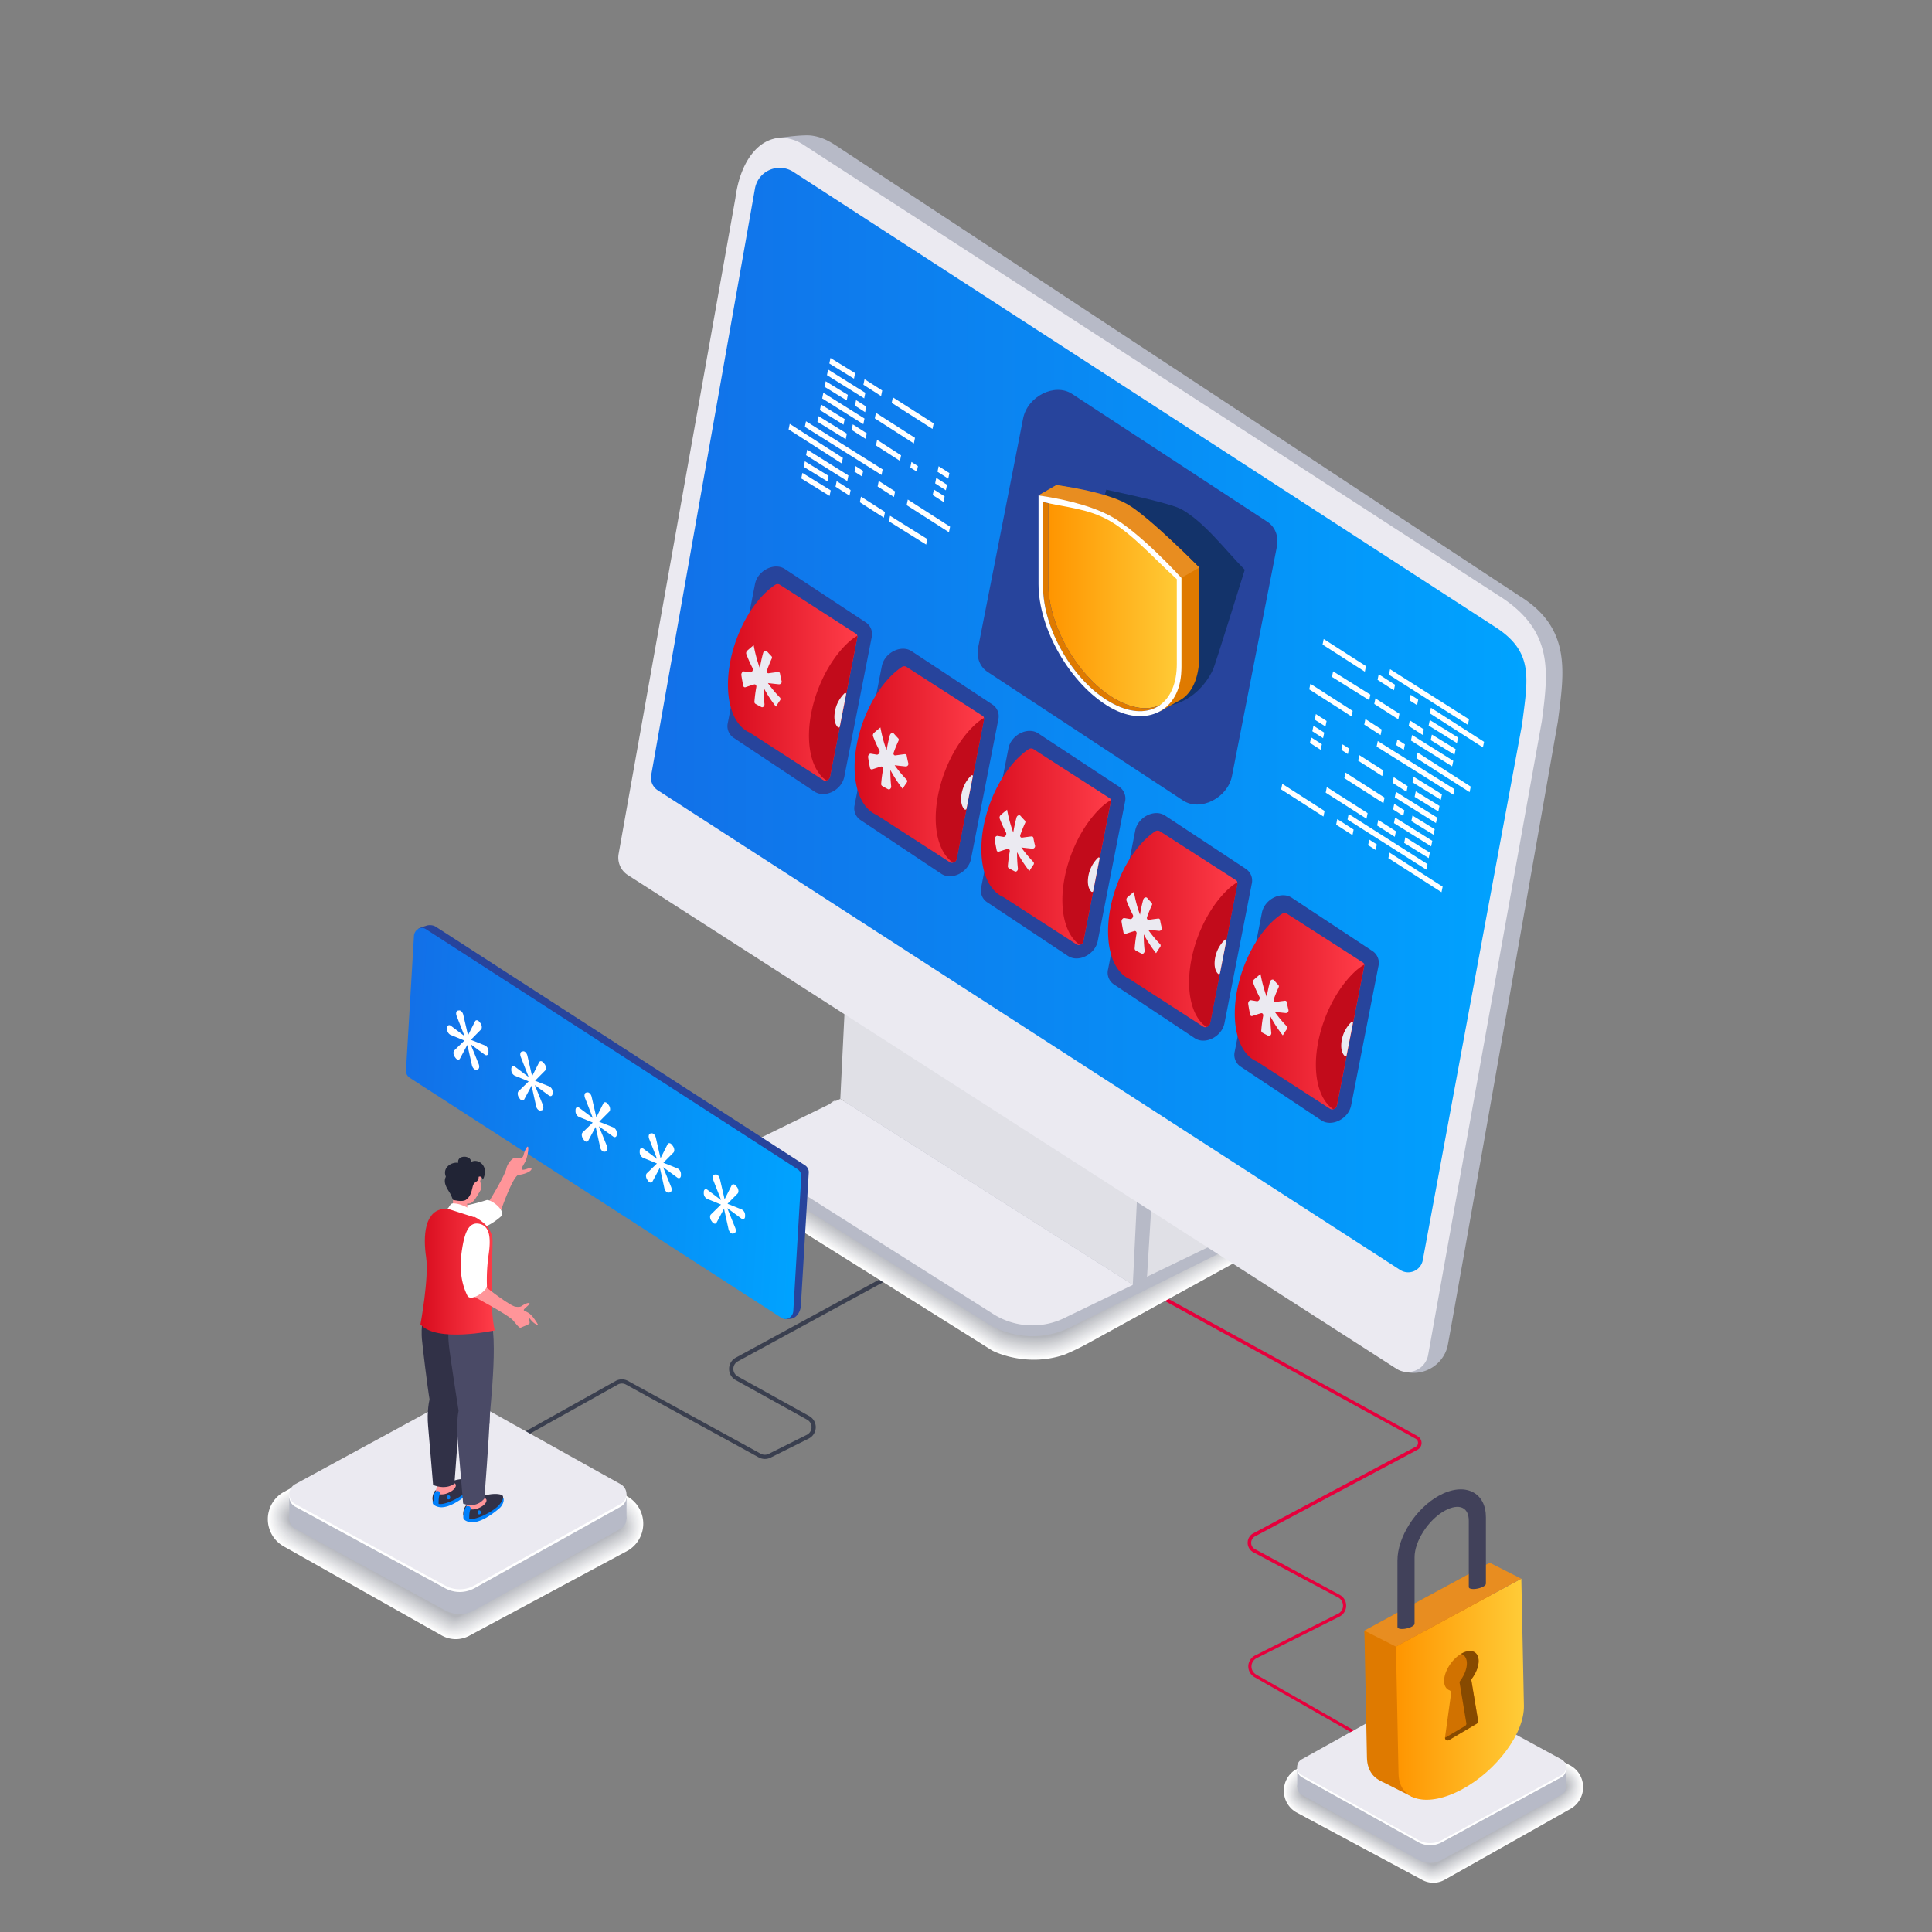 <?xml version="1.0" encoding="UTF-8"?> <svg xmlns="http://www.w3.org/2000/svg" xmlns:xlink="http://www.w3.org/1999/xlink" viewBox="0 0 1024 1024"><rect x="0" y="0" width="1024" height="1024" fill="#808080" stroke="none"/><defs><style>.cls-1{isolation:isolate;}.cls-2{fill:#e5003c;}.cls-3{mix-blend-mode:multiply;}.cls-4{fill:#fff;}.cls-5{fill:#fcfcfc;}.cls-6{fill:#f8f9f9;}.cls-7{fill:#f5f5f6;}.cls-8{fill:#f2f2f3;}.cls-9{fill:#efeff0;}.cls-10{fill:#ebecee;}.cls-11{fill:#e8e9eb;}.cls-12{fill:#e5e6e8;}.cls-13{fill:#e2e2e5;}.cls-14{fill:#dedfe2;}.cls-15{fill:#dbdcdf;}.cls-16{fill:#d8d9dc;}.cls-17{fill:#d5d6d9;}.cls-18{fill:#d1d3d6;}.cls-19{fill:#cecfd3;}.cls-20{fill:#cbccd0;}.cls-21{fill:#c8c9cd;}.cls-22{fill:#c4c6cb;}.cls-23{fill:#c1c3c8;}.cls-24{fill:#bec0c5;}.cls-25{fill:#bbbcc2;}.cls-26{fill:#b7b9bf;}.cls-27{fill:#b4b6bc;}.cls-28{fill:#b7bac7;}.cls-29{fill:#ebeaf1;}.cls-30{fill:#df7a00;}.cls-31{fill:url(#Безымянный_градиент_10);}.cls-32{fill:#e88d20;}.cls-33{fill:#41415a;}.cls-34{fill:#d17200;}.cls-35{fill:#874a00;}.cls-36{fill:#3a3f4f;}.cls-37{fill:#e0e0e6;}.cls-38{fill:url(#Безымянный_градиент_12);}.cls-39,.cls-48{fill:#27449c;}.cls-39,.cls-40,.cls-42,.cls-43,.cls-44,.cls-45{fill-rule:evenodd;}.cls-40{fill:url(#Безымянный_градиент_21);}.cls-41{fill:#c20b1b;}.cls-42{fill:url(#Безымянный_градиент_21-2);}.cls-43{fill:url(#Безымянный_градиент_21-3);}.cls-44{fill:url(#Безымянный_градиент_21-4);}.cls-45{fill:url(#Безымянный_градиент_21-5);}.cls-46{fill:#002338;opacity:0.5;}.cls-47{fill:url(#linear-gradient);}.cls-49{fill:url(#Безымянный_градиент_101);}.cls-50{fill:#ff9599;}.cls-51{fill:#0080fb;}.cls-52{fill:#313147;}.cls-53{fill:#4a4a66;}.cls-54{fill:url(#Безымянный_градиент_21-6);}.cls-55{fill:#212435;}</style><linearGradient id="Безымянный_градиент_10" x1="-120.79" y1="1246.4" x2="-52.97" y2="1246.4" gradientTransform="matrix(-1, 0.19, 0, 1, 686.88, -332.47)" gradientUnits="userSpaceOnUse"><stop offset="0" stop-color="#ffcc38"></stop><stop offset="1" stop-color="#ff9500"></stop></linearGradient><linearGradient id="Безымянный_градиент_12" x1="165.05" y1="381.66" x2="629.05" y2="381.66" gradientTransform="matrix(-1, 0, 0, 1, 974.07, 0)" gradientUnits="userSpaceOnUse"><stop offset="0" stop-color="#00a3ff"></stop><stop offset="1" stop-color="#1270e8"></stop></linearGradient><linearGradient id="Безымянный_градиент_21" x1="318.13" y1="492.37" x2="386.76" y2="492.37" gradientTransform="matrix(-1, 0, 0, 1, 974.07, 0)" gradientUnits="userSpaceOnUse"><stop offset="0" stop-color="#ff3d49"></stop><stop offset="1" stop-color="#d80c1e"></stop></linearGradient><linearGradient id="Безымянный_градиент_21-2" x1="250.98" y1="535.93" x2="319.61" y2="535.93" xlink:href="#Безымянный_градиент_21"></linearGradient><linearGradient id="Безымянный_градиент_21-3" x1="385.29" y1="448.81" x2="453.92" y2="448.81" xlink:href="#Безымянный_градиент_21"></linearGradient><linearGradient id="Безымянный_градиент_21-4" x1="452.45" y1="405.24" x2="521.08" y2="405.24" xlink:href="#Безымянный_градиент_21"></linearGradient><linearGradient id="Безымянный_градиент_21-5" x1="519.61" y1="361.68" x2="588.24" y2="361.68" xlink:href="#Безымянный_градиент_21"></linearGradient><linearGradient id="linear-gradient" x1="347.58" y1="319.91" x2="418.45" y2="319.91" gradientTransform="matrix(-1, 0, 0, 1, 974.07, 0)" xlink:href="#Безымянный_градиент_10"></linearGradient><linearGradient id="Безымянный_градиент_101" x1="63.5" y1="596.44" x2="284.83" y2="596.44" gradientTransform="matrix(0.96, 0.03, -0.06, 1.04, 189.41, -29.36)" gradientUnits="userSpaceOnUse"><stop offset="0" stop-color="#1270e8"></stop><stop offset="1" stop-color="#00a3ff"></stop></linearGradient><linearGradient id="Безымянный_градиент_21-6" x1="2723.48" y1="674.04" x2="2762.86" y2="674.04" gradientTransform="matrix(-1, 0, 0, 1, 2985.7, 0)" xlink:href="#Безымянный_градиент_21"></linearGradient></defs><g class="cls-1"><g id="Layer_1" data-name="Layer 1"><path class="cls-2" d="M595.23,667.37l1,1.62a3.88,3.88,0,0,0-2,3.39,3.76,3.76,0,0,0,1.46,3s0,.07.06.07a4.4,4.4,0,0,1,.45.27l154.95,85.35.11.11a4.06,4.06,0,0,1,2.19,3.59v.05a4,4,0,0,1-2.3,3.65l-86,45.85a3.85,3.85,0,0,0-2,3.37,3.7,3.7,0,0,0,1.52,3.08,1,1,0,0,0,.45.28l45.07,24.31a6.71,6.71,0,0,1,2.93,3.43,7.24,7.24,0,0,1,.38,2.41,6.54,6.54,0,0,1-3.64,5.67l-43.85,22a4.93,4.93,0,0,0-.28,8.64l77.81,44.41-.84,1.4-77.76-44.4a6.51,6.51,0,0,1,.34-11.52l43.85-22.06a4.69,4.69,0,0,0,2.69-4.15,5,5,0,0,0-2.42-4.43l-45.24-24.1a5.78,5.78,0,0,1-1.29-1,5.94,5.94,0,0,1-1.46-2.75,4.48,4.48,0,0,1-.11-1.23,5.57,5.57,0,0,1,2.86-4.94l86.13-45.9a2.25,2.25,0,0,0,1.29-2.08,2.48,2.48,0,0,0-1.23-2.19L595.23,677.36a6.34,6.34,0,0,1-1.29-1.06,5.41,5.41,0,0,1-1.46-2.75,4.3,4.3,0,0,1-.11-1.17A5.71,5.71,0,0,1,595.23,667.37Z"></path><g class="cls-3"><path class="cls-4" d="M687,937.84l66.84-38.27a12.36,12.36,0,0,1,6.07-1.61,12.17,12.17,0,0,1,6.18,1.69L832.75,936a13.17,13.17,0,0,1-.2,22.63l-66.88,37.7a12.18,12.18,0,0,1-12.07-.06l-66.68-35.79a13.18,13.18,0,0,1,0-22.67Z"></path><path class="cls-5" d="M754,899.93a11.36,11.36,0,0,1,3.88-1.35,11.68,11.68,0,0,1,2.13-.15,12.5,12.5,0,0,1,6.13,1.73L832.4,936.3a12.91,12.91,0,0,1,3.53,3,12.24,12.24,0,0,1,2.68,8.19,13.24,13.24,0,0,1-6.65,11l-66.24,37.34a12.51,12.51,0,0,1-5.91,1.6,13.09,13.09,0,0,1-1.88-.11,11.52,11.52,0,0,1-4.14-1.42l-66.48-35.68a13.26,13.26,0,0,1-4-3.65A12.14,12.14,0,0,1,681,949a13.28,13.28,0,0,1,6.62-11.07Z"></path><path class="cls-6" d="M754.19,900.28a10.54,10.54,0,0,1,3.86-1.28,12.27,12.27,0,0,1,2.1-.11,13,13,0,0,1,6.07,1.77l65.83,35.91a13.23,13.23,0,0,1,3.53,3,11.29,11.29,0,0,1,2.55,8.1c0,4.3-3.12,8.68-6.76,10.74l-65.6,37a12.77,12.77,0,0,1-7.68,1.57,10.9,10.9,0,0,1-4.11-1.36L687.7,960a13.84,13.84,0,0,1-4.08-3.6,11.17,11.17,0,0,1-2.18-7.53c0-4.29,3.14-8.75,6.77-10.83Z"></path><path class="cls-7" d="M754.38,900.64a9.89,9.89,0,0,1,3.84-1.23,13.08,13.08,0,0,1,2.08,0,13.31,13.31,0,0,1,6,1.81l65.4,35.67a13.81,13.81,0,0,1,3.54,2.94,10.56,10.56,0,0,1,2.42,8c0,4.09-3.41,8.51-6.88,10.47l-64.95,36.61a13.1,13.1,0,0,1-5.76,1.68,12.4,12.4,0,0,1-1.83,0,10.21,10.21,0,0,1-4.07-1.29l-66.08-35.47a14.57,14.57,0,0,1-4.1-3.54,10.26,10.26,0,0,1-2.08-7.48c0-4.08,3.47-8.6,6.93-10.58Z"></path><path class="cls-8" d="M754.57,901a9.13,9.13,0,0,1,3.81-1.17,14.16,14.16,0,0,1,2.06,0,13.85,13.85,0,0,1,5.95,1.85l65,35.44a14.55,14.55,0,0,1,3.53,2.89,9.83,9.83,0,0,1,2.3,7.93c0,3.88-3.71,8.34-7,10.21l-64.31,36.25a13.33,13.33,0,0,1-7.49,1.71,9.4,9.4,0,0,1-4-1.23l-65.88-35.36a15,15,0,0,1-4.12-3.49,9.48,9.48,0,0,1-2-7.41c0-3.89,3.8-8.47,7.09-10.34Z"></path><path class="cls-9" d="M754.76,901.36a8.42,8.42,0,0,1,3.79-1.11,13.76,13.76,0,0,1,2,0,14.41,14.41,0,0,1,5.89,1.89L831,937.38a15.24,15.24,0,0,1,3.53,2.84,9.17,9.17,0,0,1,2.18,7.84c0,3.68-4,8.18-7.12,10l-63.67,35.88a13.93,13.93,0,0,1-5.6,1.75,13.26,13.26,0,0,1-1.78,0,8.84,8.84,0,0,1-4-1.16l-65.69-35.26a15.7,15.7,0,0,1-4.14-3.43,8.83,8.83,0,0,1-1.88-7.36c0-3.68,4.13-8.32,7.24-10.1Z"></path><path class="cls-10" d="M755,901.71a8,8,0,0,1,3.77-1,15.17,15.17,0,0,1,2,.09,15,15,0,0,1,5.82,1.92l64.11,35a15.8,15.8,0,0,1,3.53,2.79,8.56,8.56,0,0,1,2,7.75c0,3.48-4.29,8-7.23,9.69L766,993.4a14.49,14.49,0,0,1-5.52,1.78,13,13,0,0,1-1.76.08,8.31,8.31,0,0,1-4-1.1L689.26,959a16.58,16.58,0,0,1-4.17-3.38,8.24,8.24,0,0,1-1.77-7.29c0-3.48,4.46-8.18,7.4-9.86Z"></path><path class="cls-11" d="M755.14,902.07a7.56,7.56,0,0,1,3.75-1,14.74,14.74,0,0,1,2,.13,15.72,15.72,0,0,1,5.76,2l63.68,34.73a16.12,16.12,0,0,1,3.53,2.74,8,8,0,0,1,1.93,7.66c0,3.27-4.58,7.86-7.35,9.42L766,992.91a15.13,15.13,0,0,1-5.44,1.81,14.51,14.51,0,0,1-1.73.12,7.79,7.79,0,0,1-3.92-1l-65.29-35.06a17.26,17.26,0,0,1-4.19-3.31,7.72,7.72,0,0,1-1.67-7.24c0-3.27,4.79-8,7.55-9.61Z"></path><path class="cls-12" d="M755.33,902.43a7,7,0,0,1,3.72-.92,16.22,16.22,0,0,1,2,.18c1.42,0,4.48,1.28,5.71,2L830,938.19a17.49,17.49,0,0,1,3.54,2.69,7.57,7.57,0,0,1,1.8,7.58c0,3.06-4.87,7.68-7.47,9.15l-61.75,34.8a15.46,15.46,0,0,1-5.37,1.85,14,14,0,0,1-1.7.16,7.32,7.32,0,0,1-3.88-1L690,958.5a18.09,18.09,0,0,1-4.21-3.26,7.19,7.19,0,0,1-1.56-7.17c0-3.07,5.1-7.89,7.7-9.37Z"></path><path class="cls-13" d="M755.52,902.78a6.64,6.64,0,0,1,3.7-.85,16.46,16.46,0,0,1,1.94.22c1.32,0,4.49,1.37,5.64,2.05l62.81,34.26a18.23,18.23,0,0,1,3.54,2.64,7.11,7.11,0,0,1,1.68,7.49c0,2.86-5.17,7.52-7.6,8.89l-61.09,34.44c-1.12.63-4,1.89-5.3,1.89a16.11,16.11,0,0,1-1.67.19,6.83,6.83,0,0,1-3.85-.91l-64.9-34.84a19.18,19.18,0,0,1-4.23-3.21,6.74,6.74,0,0,1-1.45-7.1c0-2.87,5.43-7.75,7.86-9.14Z"></path><path class="cls-14" d="M755.71,903.14a6.28,6.28,0,0,1,3.68-.79,18.28,18.28,0,0,1,1.91.27c1.22,0,4.52,1.46,5.58,2.09l62.39,34a19.8,19.8,0,0,1,3.53,2.59,6.69,6.69,0,0,1,1.55,7.4c0,2.66-5.45,7.36-7.71,8.63l-60.45,34.08c-1,.58-4,1.92-5.22,1.92a15.58,15.58,0,0,1-1.65.23,6.58,6.58,0,0,1-3.81-.84L690.81,958a20.92,20.92,0,0,1-4.25-3.15,6.37,6.37,0,0,1-1.35-7.05c0-2.66,5.76-7.6,8-8.89Z"></path><path class="cls-15" d="M755.9,903.5a5.9,5.9,0,0,1,3.66-.73,18,18,0,0,1,1.88.31c1.13,0,4.54,1.55,5.53,2.13L828.92,939a20.59,20.59,0,0,1,3.53,2.54,6.31,6.31,0,0,1,1.43,7.31c0,2.45-5.75,7.19-7.83,8.37l-59.81,33.71c-1,.54-4,2-5.14,2a15.2,15.2,0,0,1-1.62.27,6.14,6.14,0,0,1-3.78-.78l-64.5-34.63a22.23,22.23,0,0,1-4.27-3.1,6,6,0,0,1-1.25-7c0-2.46,6.09-7.46,8.17-8.65Z"></path><path class="cls-16" d="M756.09,903.85a5.6,5.6,0,0,1,3.64-.66c.34-.06,1.51.36,1.86.36,1,0,4.56,1.64,5.46,2.17l61.52,33.55a22.37,22.37,0,0,1,3.53,2.49,6,6,0,0,1,1.31,7.22c0,2.25-6,7-7.95,8.11l-59.17,33.35c-.87.49-4.06,2-5.06,2-.31,0-1.3.36-1.6.31a5.8,5.8,0,0,1-3.74-.71l-64.3-34.53a25,25,0,0,1-4.3-3,5.71,5.71,0,0,1-1.14-6.93c0-2.25,6.42-7.32,8.33-8.4Z"></path><path class="cls-17" d="M756.28,904.21a5.26,5.26,0,0,1,3.61-.6c.31-.06,1.52.4,1.84.4.94,0,4.58,1.73,5.4,2.21l61.09,33.32a23.88,23.88,0,0,1,3.54,2.44,5.66,5.66,0,0,1,1.18,7.13c0,2-6.33,6.87-8.07,7.85l-58.53,33c-.79.45-4.07,2-5,2-.28,0-1.3.4-1.57.35a5.46,5.46,0,0,1-3.7-.65L692,957.25a27,27,0,0,1-4.32-3,5.41,5.41,0,0,1-1-6.86c0-2,6.75-7.18,8.48-8.17Z"></path><path class="cls-18" d="M756.47,904.57a5,5,0,0,1,3.59-.54c.28,0,1.53.45,1.81.45.85,0,4.61,1.82,5.35,2.25l60.65,33.08a27.42,27.42,0,0,1,3.54,2.39,5.36,5.36,0,0,1,1.05,7c0,1.84-6.62,6.69-8.18,7.58l-57.89,32.63c-.71.4-4.09,2.06-4.9,2.06-.25,0-1.3.42-1.55.39a5.27,5.27,0,0,1-3.66-.59L692.37,957a30,30,0,0,1-4.34-2.93,5.18,5.18,0,0,1-.94-6.81c0-1.84,7.08-7,8.64-7.92Z"></path><path class="cls-19" d="M756.66,904.93a4.79,4.79,0,0,1,3.57-.49c.25,0,1.53.5,1.79.5.75,0,4.62,1.91,5.28,2.3l60.23,32.84a30.41,30.41,0,0,1,3.53,2.34,5.1,5.1,0,0,1,.93,7c0,1.63-6.91,6.53-8.3,7.31L766.44,989c-.63.36-4.1,2.1-4.82,2.1-.23,0-1.3.46-1.52.43a5,5,0,0,1-3.63-.53l-63.71-34.21a33.67,33.67,0,0,1-4.37-2.88,4.93,4.93,0,0,1-.83-6.74c0-1.64,7.41-6.89,8.79-7.68Z"></path><path class="cls-20" d="M756.86,905.28a4.55,4.55,0,0,1,3.54-.42c.21,0,1.54.55,1.76.55.66,0,4.65,2,5.22,2.33l59.8,32.61a32.85,32.85,0,0,1,3.53,2.29,4.86,4.86,0,0,1,.81,6.87c0,1.43-7.21,6.37-8.42,7l-56.6,31.91c-.56.31-4.12,2.13-4.76,2.13-.19,0-1.3.5-1.49.47a4.7,4.7,0,0,1-3.59-.47l-63.51-34.1a38.67,38.67,0,0,1-4.39-2.82A4.71,4.71,0,0,1,688,947c0-1.43,7.73-6.74,8.94-7.43Z"></path><path class="cls-21" d="M757.05,905.64a4.33,4.33,0,0,1,3.52-.36c.18,0,1.54.59,1.73.59a36.94,36.94,0,0,1,5.17,2.38l59.36,32.37a38.4,38.4,0,0,1,3.53,2.24,4.64,4.64,0,0,1,.69,6.78c0,1.23-7.5,6.2-8.54,6.79l-56,31.55a32.31,32.31,0,0,1-4.68,2.16c-.16,0-1.3.53-1.46.51a4.47,4.47,0,0,1-3.56-.4l-63.31-34a43.75,43.75,0,0,1-4.41-2.77,4.5,4.5,0,0,1-.62-6.62c0-1.23,8.06-6.6,9.1-7.2Z"></path><path class="cls-22" d="M757.24,906a4.1,4.1,0,0,1,3.49-.3c.16,0,1.56.64,1.72.64a43.76,43.76,0,0,1,5.1,2.41l58.93,32.14c.3.18,3.33,1.92,3.54,2.19a4.43,4.43,0,0,1,.55,6.69c0,1-7.78,6-8.65,6.53L766.6,987.48a37.18,37.18,0,0,1-4.6,2.2c-.14,0-1.3.57-1.44.55a4.25,4.25,0,0,1-3.52-.34L693.93,956c-.35-.2-4.21-2.39-4.44-2.71a4.34,4.34,0,0,1-.51-6.57c0-1,8.39-6.45,9.25-7Z"></path><path class="cls-23" d="M757.43,906.35a4,4,0,0,1,3.47-.23c.13,0,1.56.68,1.69.68a54.45,54.45,0,0,1,5,2.46l58.5,31.91c.24.14,3.37,1.91,3.54,2.13a4.25,4.25,0,0,1,.43,6.61c0,.81-8.08,5.87-8.77,6.26L766.65,987a47.31,47.31,0,0,1-4.52,2.23c-.11,0-1.3.61-1.41.59a4.09,4.09,0,0,1-3.49-.27l-62.91-33.79c-.28-.16-4.28-2.4-4.46-2.66a4.17,4.17,0,0,1-.41-6.5c0-.82,8.72-6.32,9.41-6.71Z"></path><path class="cls-24" d="M757.62,906.71a3.82,3.82,0,0,1,3.45-.17c.09,0,1.57.73,1.66.73.28,0,4.74,2.35,5,2.5l58.07,31.67c.18.1,3.41,1.92,3.54,2.08a4.08,4.08,0,0,1,.31,6.52c0,.61-8.37,5.7-8.89,6l-54,30.46c-.24.13-4.17,2.27-4.44,2.27-.08,0-1.31.63-1.39.62a3.84,3.84,0,0,1-3.44-.21L694.71,955.5c-.21-.12-4.35-2.41-4.48-2.6a4,4,0,0,1-.31-6.45c0-.61,9.05-6.17,9.57-6.46Z"></path><path class="cls-25" d="M757.81,907.07a3.66,3.66,0,0,1,3.43-.11c.06,0,1.57.77,1.64.77s4.75,2.44,4.92,2.54l57.64,31.44c.12.07,3.45,1.92,3.53,2a3.92,3.92,0,0,1,.19,6.43c0,.41-8.67,5.54-9,5.74L766.75,986c-.15.09-4.18,2.31-4.36,2.31s-1.31.67-1.36.66a3.71,3.71,0,0,1-3.41-.14L695.1,955.25c-.14-.08-4.41-2.42-4.51-2.55a3.88,3.88,0,0,1-.2-6.38c0-.41,9.38-6,9.72-6.23Z"></path><path class="cls-26" d="M758,907.43a3.51,3.51,0,0,1,3.41,0s1.58.82,1.61.82,4.78,2.53,4.86,2.58L825.09,942c.06,0,3.49,1.92,3.53,2a3.78,3.78,0,0,1,.07,6.34c0,.21-9,5.38-9.13,5.48l-52.75,29.73c-.08,0-4.2,2.34-4.29,2.34s-1.31.7-1.34.7a3.51,3.51,0,0,1-3.37-.08L695.49,955c-.07,0-4.48-2.43-4.53-2.5a3.76,3.76,0,0,1-.1-6.32c0-.2,9.71-5.88,9.88-6Z"></path><path class="cls-27" d="M758.19,907.78a3.37,3.37,0,0,1,3.38,0l66.71,36.38a3.64,3.64,0,0,1-.07,6.25l-66.88,37.7a3.35,3.35,0,0,1-3.33,0l-66.67-35.8a3.64,3.64,0,0,1,0-6.26Z"></path></g><path class="cls-28" d="M827.53,943,764.16,908.5a13,13,0,0,0-12.44.06L690,943a4.76,4.76,0,0,0,0,8.31l61.71,34.42a12.91,12.91,0,0,0,12.44.07l63.37-34.48A4.75,4.75,0,0,0,827.53,943Z"></path><rect class="cls-28" x="687.57" y="938.22" width="142.44" height="9.14"></rect><path class="cls-4" d="M827.53,933.63l-63.37-34.47a12.91,12.91,0,0,0-12.44.06L690,933.64a4.78,4.78,0,0,0,0,8.33l61.71,34.42a12.88,12.88,0,0,0,12.44.06L827.53,942A4.75,4.75,0,0,0,827.53,933.63Z"></path><path class="cls-29" d="M690,940.84l22.78,12.71,38.93,21.7a12.88,12.88,0,0,0,12.44.06L805,953.12l17.79-9.68,4.75-2.58a4.77,4.77,0,0,0,0-8.38L764.16,898a12.93,12.93,0,0,0-12.44.06l-40.14,22.38-21.57,12A4.77,4.77,0,0,0,690,940.84Z"></path><path class="cls-30" d="M758.28,939.9h0c18.35-9.94,33-29.77,32.69-44.3l-1.37-67.31-66.44,36,1.35,67.31C724.81,946.11,739.92,949.83,758.28,939.9Z"></path><polygon class="cls-30" points="739.85 872.72 723.15 864.27 731.34 943.7 748.69 952.47 739.85 872.72"></polygon><path class="cls-31" d="M775,948.35h0c18.35-9.93,33-29.77,32.7-44.29l-1.37-67.32-66.45,36,1.37,67.33C741.51,954.56,756.63,958.28,775,948.35Z"></path><polygon class="cls-32" points="806.3 836.74 789.6 828.29 723.15 864.27 739.85 872.72 806.3 836.74"></polygon><path class="cls-33" d="M740.68,827.08c0-12.37,9.61-27.45,21.89-34.29,6.61-3.69,13.14-4.42,17.93-2,4.55,2.31,7.06,7.05,7.06,13.41v35.11h-.06s.06.07.06.1c0,1-2,2.09-4.53,2.59s-4.54.12-4.54-.81c0-.05,0-.1.06-.15l-.06,0V806c0-3.3-1.13-5.7-3.19-6.73-2.33-1.19-5.85-.64-9.63,1.47-8.62,4.82-15.92,16.08-15.92,24.61v35.11h-.08s.09.08.09.13c0,.95-2,2.1-4.53,2.59s-4.55.13-4.55-.83c0,0,.08-.09.08-.16l-.08,0Z"></path><path class="cls-34" d="M768.13,895.84c-1.68-.69-2.73-2.39-2.73-4.93,0-5,4.1-11.52,9.15-14.44s9.15-1.17,9.15,3.88c0,2.95-1.41,6.38-3.58,9.31a1.36,1.36,0,0,0-.26,1l3.56,21.41a1.4,1.4,0,0,1-.67,1.45L768,922.27a1.4,1.4,0,0,1-2.11-1.4l3.24-23.49A1.51,1.51,0,0,0,768.13,895.84Z"></path><path class="cls-35" d="M776.51,914.79a1.43,1.43,0,0,0,.68-1.45l-3.57-21.4a1.41,1.41,0,0,1,.26-1c2.17-2.92,3.59-6.35,3.59-9.32,0-2.7-1.2-4.42-3.06-5l.14-.11c5.05-2.91,9.15-1.17,9.15,3.88,0,2.95-1.41,6.38-3.58,9.31a1.36,1.36,0,0,0-.26,1l3.56,21.41a1.4,1.4,0,0,1-.67,1.45L768,922.27a1.38,1.38,0,0,1-2.09-1.21Z"></path><path class="cls-36" d="M326.33,731.93a6.73,6.73,0,0,1,6.54,0l70.29,38.55a4.62,4.62,0,0,0,4.25.1l20.21-10.09a4.54,4.54,0,0,0,.22-8l-38-21.07a6.76,6.76,0,0,1,0-11.75l121.21-66a1.11,1.11,0,0,1,1.08,1.93L391,721.59a4.54,4.54,0,0,0,0,7.91l37.95,21.06a6.76,6.76,0,0,1-.32,11.92l-20.22,10.09a6.81,6.81,0,0,1-6.3-.15l-70.3-38.55a4.53,4.53,0,0,0-4.4,0l-115.78,64.7a1.22,1.22,0,0,1-.53.13,1.1,1.1,0,0,1-.52-2.08Z"></path><g class="cls-3"><path class="cls-4" d="M332.83,793.34l-83.88-48a15.19,15.19,0,0,0-15.36.09L149.9,791.07a16.53,16.53,0,0,0,.25,28.4l83.91,47.31a15.17,15.17,0,0,0,15.16-.08l83.66-44.92a16.55,16.55,0,0,0-.05-28.44Z"></path><path class="cls-5" d="M233.84,745.88l-83.45,45.5a16.67,16.67,0,0,0-5,4.6,15.2,15.2,0,0,0-2.81,9.52,16.6,16.6,0,0,0,8.38,13.83l83.37,47a14.3,14.3,0,0,0,4.8,1.67,15.64,15.64,0,0,0,10.23-1.93l83.12-44.63a16.58,16.58,0,0,0,4.48-3.8,15.4,15.4,0,0,0,3.42-10.26,16.6,16.6,0,0,0-8.26-13.88L249,746a15.62,15.62,0,0,0-7.51-2.08,14.93,14.93,0,0,0-2.41.15A14.15,14.15,0,0,0,233.84,745.88Z"></path><path class="cls-6" d="M234.08,746.32l-83.2,45.37a17.46,17.46,0,0,0-5.06,4.53,13.93,13.93,0,0,0-2.68,9.45c.05,5.39,4,11,8.58,13.53l82.81,46.68a13.17,13.17,0,0,0,4.78,1.59,15.29,15.29,0,0,0,2.62.13,16.25,16.25,0,0,0,7.5-2.16L332,821.09a16.67,16.67,0,0,0,4.48-3.73,14.22,14.22,0,0,0,3.27-10.15c0-5.38-3.85-10.93-8.41-13.55l-82.27-47.08a15.85,15.85,0,0,0-9.79-2A13.32,13.32,0,0,0,234.08,746.32Z"></path><path class="cls-7" d="M234.32,746.77,151.37,792a18.19,18.19,0,0,0-5.09,4.46,12.91,12.91,0,0,0-2.55,9.37c.05,5.14,4.42,10.78,8.77,13.23l82.27,46.37a12.37,12.37,0,0,0,4.75,1.52,16,16,0,0,0,2.59.07,16.74,16.74,0,0,0,7.43-2.22l82-44a17.52,17.52,0,0,0,4.48-3.67,13.26,13.26,0,0,0,3.11-10c0-5.13-4.22-10.73-8.56-13.22L249.15,747.2a16.47,16.47,0,0,0-7.31-2.16,15.37,15.37,0,0,0-2.35.05A12.31,12.31,0,0,0,234.32,746.77Z"></path><path class="cls-8" d="M234.57,747.21l-82.71,45.11a18.47,18.47,0,0,0-5.11,4.38,11.84,11.84,0,0,0-2.42,9.3c0,4.88,4.82,10.59,9,12.92L235,865a11.36,11.36,0,0,0,4.72,1.44,16.81,16.81,0,0,0,2.56,0,17.41,17.41,0,0,0,7.36-2.27l81.49-43.76a18.13,18.13,0,0,0,4.48-3.61,12.32,12.32,0,0,0,3-9.93c0-4.87-4.58-10.52-8.71-12.88l-80.66-46.16a16.79,16.79,0,0,0-7.2-2.21,16.34,16.34,0,0,0-2.32,0A11.58,11.58,0,0,0,234.57,747.21Z"></path><path class="cls-9" d="M234.81,747.66l-82.46,45a19.54,19.54,0,0,0-5.14,4.32,11,11,0,0,0-2.29,9.22c0,4.62,5.24,10.41,9.15,12.61l81.17,45.75a10.52,10.52,0,0,0,4.7,1.36,16.33,16.33,0,0,0,2.52,0,18.21,18.21,0,0,0,7.29-2.31l81-43.47a19,19,0,0,0,4.48-3.55,11.56,11.56,0,0,0,2.8-9.82c0-4.61-4.95-10.32-8.86-12.55l-79.85-45.7a17.15,17.15,0,0,0-9.39-2.31A10.87,10.87,0,0,0,234.81,747.66Z"></path><path class="cls-10" d="M235.06,748.1l-82.22,44.84a20.54,20.54,0,0,0-5.17,4.25,10.26,10.26,0,0,0-2.16,9.14c0,4.37,5.65,10.23,9.35,12.31l80.62,45.44a9.94,9.94,0,0,0,4.67,1.29,17.34,17.34,0,0,0,2.49-.1c2,0,5.49-1.37,7.22-2.37l80.41-43.18a19.64,19.64,0,0,0,4.48-3.48,10.78,10.78,0,0,0,2.65-9.71c0-4.36-5.32-10.11-9-12.22l-79-45.24c-1.72-1-5-2.3-7-2.3a17.09,17.09,0,0,0-2.25-.1A10.16,10.16,0,0,0,235.06,748.1Z"></path><path class="cls-11" d="M235.3,748.55l-82,44.7c-1.39.82-4.29,2.87-5.2,4.18a9.58,9.58,0,0,0-2,9.07c0,4.11,6,10,9.53,12l80.08,45.13a9.18,9.18,0,0,0,4.63,1.21,18.61,18.61,0,0,0,2.47-.15c1.86,0,5.52-1.48,7.14-2.42l79.88-42.89a20.68,20.68,0,0,0,4.48-3.42,10.09,10.09,0,0,0,2.48-9.6c0-4.1-5.68-9.9-9.16-11.89l-78.23-44.78c-1.62-.93-5.06-2.34-6.91-2.34a18.41,18.41,0,0,0-2.22-.16A9.66,9.66,0,0,0,235.3,748.55Z"></path><path class="cls-12" d="M235.54,749l-81.72,44.57c-1.31.77-4.38,2.89-5.23,4.11a9,9,0,0,0-1.89,9c0,3.86,6.46,9.86,9.73,11.7L236,863.18a8.79,8.79,0,0,0,4.61,1.14,20.29,20.29,0,0,0,2.44-.22c1.74,0,5.55-1.58,7.07-2.46L329.4,819a21.69,21.69,0,0,0,4.48-3.36,9.45,9.45,0,0,0,2.33-9.49c0-3.84-6-9.7-9.31-11.56l-77.43-44.32c-1.51-.87-5.08-2.38-6.81-2.38a20.09,20.09,0,0,0-2.18-.21A9.17,9.17,0,0,0,235.54,749Z"></path><path class="cls-13" d="M235.79,749.44l-81.48,44.43c-1.22.72-4.46,2.9-5.26,4a8.47,8.47,0,0,0-1.76,8.92c0,3.6,6.88,9.68,9.92,11.39l79,44.51a8.17,8.17,0,0,0,4.58,1.06,20,20,0,0,0,2.41-.27c1.62,0,5.58-1.69,7-2.51L329,818.7a23.41,23.41,0,0,0,4.48-3.29,8.94,8.94,0,0,0,2.17-9.39c0-3.59-6.42-9.49-9.46-11.23l-76.62-43.85c-1.42-.82-5.1-2.44-6.71-2.44a20,20,0,0,0-2.15-.25A8.51,8.51,0,0,0,235.79,749.44Z"></path><path class="cls-14" d="M236,749.88l-81.23,44.3c-1.13.67-4.55,2.92-5.29,4a8,8,0,0,0-1.63,8.83c0,3.35,7.29,9.5,10.12,11.09l78.43,44.21a7.68,7.68,0,0,0,4.55,1,21.39,21.39,0,0,0,2.37-.32c1.51,0,5.61-1.8,6.93-2.57l78.25-42a23.85,23.85,0,0,0,4.48-3.22,8.41,8.41,0,0,0,2-9.28c0-3.33-6.79-9.29-9.61-10.9l-75.81-43.39c-1.32-.76-5.12-2.48-6.62-2.48a19.48,19.48,0,0,0-2.11-.3A8,8,0,0,0,236,749.88Z"></path><path class="cls-15" d="M236.28,750.33l-81,44.16c-1,.62-4.63,2.93-5.31,3.91a7.52,7.52,0,0,0-1.5,8.76c0,3.08,7.69,9.31,10.3,10.78l77.88,43.9a7.36,7.36,0,0,0,4.53.9c.46.08,1.87-.38,2.34-.38,1.39,0,5.64-1.92,6.86-2.62L328.1,818a26.53,26.53,0,0,0,4.48-3.16,8,8,0,0,0,1.86-9.17c0-3.07-7.16-9.08-9.77-10.57l-75-42.93c-1.21-.7-5.13-2.52-6.51-2.52-.43,0-1.66-.43-2.09-.36A7.6,7.6,0,0,0,236.28,750.33Z"></path><path class="cls-16" d="M236.52,750.77l-80.74,44c-1,.57-4.72,2.94-5.34,3.84a7.14,7.14,0,0,0-1.37,8.69c0,2.82,8.11,9.12,10.5,10.47l77.33,43.59a6.9,6.9,0,0,0,4.5.82c.42.08,1.88-.44,2.31-.44,1.28,0,5.67-2,6.78-2.66l77.18-41.44a28.21,28.21,0,0,0,4.47-3.1,7.5,7.5,0,0,0,1.71-9.06c0-2.81-7.53-8.87-9.92-10.24L249.74,752.8c-1.12-.64-5.15-2.56-6.42-2.56-.39,0-1.66-.47-2-.41A7.19,7.19,0,0,0,236.52,750.77Z"></path><path class="cls-17" d="M236.77,751.22l-80.5,43.89c-.87.52-4.8,3-5.37,3.77a6.78,6.78,0,0,0-1.24,8.61c0,2.57,8.52,9,10.69,10.17l76.79,43.28a6.52,6.52,0,0,0,4.46.75c.39.06,1.9-.5,2.29-.5,1.16,0,5.7-2.13,6.71-2.72l76.63-41.14a31.19,31.19,0,0,0,4.48-3,7.1,7.1,0,0,0,1.54-8.94c0-2.57-7.89-8.68-10.06-9.92l-73.39-42c-1-.58-5.16-2.61-6.32-2.61-.35,0-1.66-.51-2-.45A6.73,6.73,0,0,0,236.77,751.22Z"></path><path class="cls-18" d="M237,751.66l-80.25,43.76c-.78.46-4.89,3-5.4,3.7a6.47,6.47,0,0,0-1.11,8.54c0,2.31,8.93,8.76,10.89,9.86l76.23,43a6.22,6.22,0,0,0,4.44.67c.35.06,1.9-.55,2.26-.55,1,0,5.72-2.24,6.64-2.77L326.8,817a33.67,33.67,0,0,0,4.47-3,6.72,6.72,0,0,0,1.39-8.83c0-2.31-8.26-8.47-10.21-9.59L249.87,754c-.91-.52-5.18-2.65-6.22-2.65-.32,0-1.67-.56-2-.5A6.38,6.38,0,0,0,237,751.66Z"></path><path class="cls-19" d="M237.25,752.11l-80,43.62c-.69.41-5,3-5.43,3.64a6.15,6.15,0,0,0-1,8.45c0,2.06,9.33,8.58,11.07,9.56L237.61,860a5.86,5.86,0,0,0,4.41.59c.31.06,1.91-.61,2.22-.61.93,0,5.76-2.34,6.57-2.81l75.55-40.57a36.12,36.12,0,0,0,4.47-2.91,6.39,6.39,0,0,0,1.24-8.72c0-2-8.62-8.27-10.36-9.26l-71.78-41.08c-.81-.47-5.19-2.7-6.12-2.7-.28,0-1.66-.6-1.94-.56A6.11,6.11,0,0,0,237.25,752.11Z"></path><path class="cls-20" d="M237.5,752.55,157.74,796c-.61.36-5.06,3-5.46,3.57a5.89,5.89,0,0,0-.84,8.38c0,1.8,9.75,8.39,11.27,9.25l75.14,42.35a5.63,5.63,0,0,0,4.38.52c.27,0,1.92-.67,2.19-.67.81,0,5.79-2.46,6.5-2.87l75-40.27a42.44,42.44,0,0,0,4.47-2.85,6.08,6.08,0,0,0,1.08-8.61c0-1.8-9-8.06-10.51-8.93l-71-40.62c-.71-.41-5.22-2.74-6-2.74-.25,0-1.67-.65-1.92-.61A5.76,5.76,0,0,0,237.5,752.55Z"></path><path class="cls-21" d="M237.74,753l-79.51,43.35a56.74,56.74,0,0,0-5.48,3.5,5.65,5.65,0,0,0-.72,8.31c0,1.54,10.16,8.21,11.46,8.94l74.59,42a5.36,5.36,0,0,0,4.36.44c.23,0,1.93-.72,2.16-.72.7,0,5.82-2.57,6.42-2.92l74.47-40a48,48,0,0,0,4.47-2.79,5.81,5.81,0,0,0,.93-8.5c0-1.54-9.36-7.85-10.67-8.6l-70.16-40.16c-.6-.35-5.23-2.78-5.92-2.78-.21,0-1.67-.7-1.88-.66A5.45,5.45,0,0,0,237.74,753Z"></path><path class="cls-22" d="M238,753.44l-79.27,43.22c-.43.26-5.23,3-5.51,3.43a5.42,5.42,0,0,0-.59,8.23c0,1.29,10.57,8,11.66,8.64l74,41.73a5.09,5.09,0,0,0,4.33.36c.19,0,1.93-.78,2.13-.78.58,0,5.84-2.67,6.35-3l73.93-39.7c.37-.21,4.2-2.38,4.47-2.71a5.56,5.56,0,0,0,.77-8.4c0-1.28-9.73-7.65-10.82-8.27l-69.35-39.7c-.51-.29-5.25-2.83-5.82-2.83-.18,0-1.68-.73-1.85-.71A5.27,5.27,0,0,0,238,753.44Z"></path><path class="cls-23" d="M238.23,753.88l-79,43.09c-.35.21-5.31,3-5.54,3.36a5.22,5.22,0,0,0-.45,8.16c0,1,11,7.84,11.84,8.33l73.5,41.42a4.85,4.85,0,0,0,4.29.29c.16,0,2-.84,2.11-.84a68.06,68.06,0,0,0,6.28-3l73.38-39.4c.3-.17,4.26-2.39,4.47-2.65a5.33,5.33,0,0,0,.62-8.29c0-1-10.1-7.44-11-7.94l-68.55-39.24a58.76,58.76,0,0,0-5.72-2.87c-.14,0-1.67-.78-1.81-.76A5,5,0,0,0,238.23,753.88Z"></path><path class="cls-24" d="M238.47,754.33l-78.77,43c-.26.15-5.4,3-5.57,3.29a5,5,0,0,0-.32,8.07c0,.77,11.39,7.66,12,8l72.94,41.11a4.65,4.65,0,0,0,4.27.21c.12,0,2-.89,2.07-.89.35,0,5.91-2.89,6.21-3.07l72.85-39.11c.22-.13,4.31-2.39,4.47-2.59a5.1,5.1,0,0,0,.45-8.18c0-.77-10.46-7.24-11.11-7.61l-67.74-38.77c-.3-.18-5.28-2.92-5.63-2.92-.1,0-1.67-.83-1.78-.81A4.76,4.76,0,0,0,238.47,754.33Z"></path><path class="cls-25" d="M238.72,754.77,160.19,797.6c-.17.1-5.48,3.06-5.6,3.22a4.86,4.86,0,0,0-.19,8c0,.51,11.8,7.48,12.24,7.72L239,857.34a4.49,4.49,0,0,0,4.24.14c.08,0,2-1,2-1s5.94-3,6.14-3.12l72.3-38.82c.15-.09,4.37-2.4,4.47-2.53a4.91,4.91,0,0,0,.3-8.07c0-.51-10.83-7-11.26-7.28L250.32,758.4c-.2-.12-5.29-3-5.52-3-.07,0-1.68-.87-1.75-.86A4.56,4.56,0,0,0,238.72,754.77Z"></path><path class="cls-26" d="M239,755.22l-78.28,42.69c-.08.05-5.57,3.07-5.63,3.15A4.71,4.71,0,0,0,155,809c0,.26,12.21,7.3,12.43,7.42l71.84,40.49a4.31,4.31,0,0,0,4.22.06s2-1,2-1,6-3.11,6.06-3.16l71.77-38.54c.07,0,4.42-2.39,4.47-2.46a4.73,4.73,0,0,0,.14-8c0-.25-11.2-6.82-11.41-7L250.39,759c-.1-.06-5.31-3-5.43-3s-1.67-.91-1.71-.91A4.37,4.37,0,0,0,239,755.22Z"></path><path class="cls-27" d="M243.45,755.63a4.18,4.18,0,0,0-4.24,0L155.52,801.3a4.56,4.56,0,0,0,.07,7.85l83.91,47.29a4.14,4.14,0,0,0,4.19,0l83.66-44.92a4.56,4.56,0,0,0,0-7.85Z"></path></g><path class="cls-28" d="M156.44,799.79,236,756.54a16.19,16.19,0,0,1,15.6.08L329,799.82a6,6,0,0,1,0,10.43l-77.44,43.2a16.22,16.22,0,0,1-15.6.08l-79.52-43.25A6,6,0,0,1,156.44,799.79Z"></path><rect class="cls-28" x="153.32" y="793.82" width="178.74" height="11.47" transform="translate(485.39 1599.11) rotate(-180)"></rect><path class="cls-4" d="M156.44,788.07,236,744.81a16.17,16.17,0,0,1,15.6.1L329,788.09a6,6,0,0,1,0,10.45l-77.44,43.19a16.19,16.19,0,0,1-15.6.08l-79.52-43.26A6,6,0,0,1,156.44,788.07Z"></path><path class="cls-29" d="M329,797.11,300.44,813,252.8,839.57l-1.25.71a16.12,16.12,0,0,1-15.59.12l-51.22-27.87-22.36-12.15-5.93-3.24a6,6,0,0,1,0-10.5L236,743.38a16.23,16.23,0,0,1,15.59.08L272,754.87l29.88,16.68L329,786.67A6,6,0,0,1,329,797.11Z"></path><g class="cls-3"><path class="cls-4" d="M719.86,604.89l-83.58-47.83a15.24,15.24,0,0,0-15.3.1l-220.9,51.58a16.47,16.47,0,0,0,.24,28.29l125.46,78.7c2.29,1.3,19.1,8.92,38.55,2.21A131.14,131.14,0,0,0,577,711.79l142.89-78.57a16.48,16.48,0,0,0,0-28.33Z"></path><path class="cls-5" d="M716,603.26c-.06,0-5.82-3.28-5.87-3.25l-76.7-41.93a15.37,15.37,0,0,0-15.07.19l-217.5,50.79a16.17,16.17,0,0,0-8,13.71,15.51,15.51,0,0,0,7.74,13.81L526,715.3c2.12,1.21,17.41,8,35.24,3,1-.27,2.17-.65,3.2-1a132.77,132.77,0,0,0,12.64-6.16l142.55-78.38a9.15,9.15,0,0,0,2.36-2c3.34-2.92,3.69-8.18,3.69-12.81C725.7,612.31,720.74,606,716,603.26Z"></path><path class="cls-6" d="M712.11,601.63c-.11-.07-5.68-3.17-5.79-3.11L630.56,559.1a15.58,15.58,0,0,0-14.85.29l-214.08,50c-4.51,2.64-8.2,7.83-8.16,13.2a17.56,17.56,0,0,0,0,2.18,14.65,14.65,0,0,0,7.29,11.38l125.5,78.73c2.09,1.18,17.54,8,35.15,2.85,1-.27,2.19-.7,3.18-1a139.7,139.7,0,0,0,12.6-6.17l142.2-78.18a6.44,6.44,0,0,0,2.25-2.3c3.19-2.79,1.81-8.79,1.81-13.21C723.47,611.46,716.65,604.22,712.11,601.63Z"></path><path class="cls-7" d="M708.24,600c-.17-.09-5.55-3-5.72-3l-74.83-36.92a15.65,15.65,0,0,0-7.23-1.61,16,16,0,0,0-7.38,2L402.4,609.7c-4.29,2.51-8.32,7.58-8.28,12.69a16.38,16.38,0,0,0,0,2.1,13.88,13.88,0,0,0,6.94,11.2l125.53,78.74c2.05,1.17,17.68,8,35.06,2.68.92-.25,2.22-.73,3.16-1.06,2.19-.74,10.53-5,12.55-6.18l141.86-78a5,5,0,0,0,2.15-2.56c3-2.65-.07-9.39-.08-13.6C721.25,610.61,712.57,602.47,708.24,600Z"></path><path class="cls-8" d="M704.37,598.36c-.23-.13-5.42-2.94-5.64-2.81l-73.9-34.42a15.88,15.88,0,0,0-7.12-1.46,16.27,16.27,0,0,0-7.26,2L403.17,610c-4.07,2.38-8.43,7.32-8.4,12.18a15.12,15.12,0,0,0-.1,2,13.14,13.14,0,0,0,6.6,11L526.82,714c2,1.15,17.81,7.89,35,2.51.88-.24,2.24-.78,3.14-1.09,2.08-.7,10.58-5.09,12.5-6.19L719,631.44a4.19,4.19,0,0,0,2-2.83c2.88-2.52-2-10-2-14C719,609.75,708.48,600.71,704.37,598.36Z"></path><path class="cls-9" d="M700.5,596.73c-.29-.17-5.29-2.83-5.57-2.66l-73-31.92c-1.81-1-4.94-1.33-7-1.33a16.65,16.65,0,0,0-7.15,1.91L404,610.33c-3.86,2.27-8.56,7.08-8.52,11.67a14.29,14.29,0,0,0-.18,1.93,12.42,12.42,0,0,0,6.25,10.86l125.58,78.78c2,1.12,17.95,7.84,34.88,2.33.83-.22,2.27-.81,3.12-1.1,2-.68,10.64-5.16,12.46-6.21L718.71,631a3.74,3.74,0,0,0,1.93-3.08c2.73-2.39-3.83-10.62-3.84-14.41C716.79,608.9,704.39,599,700.5,596.73Z"></path><path class="cls-10" d="M696.63,595.09c-.35-.19-5.16-2.7-5.5-2.51l-72-29.41c-1.71-1-4.93-1.19-6.89-1.19a16.84,16.84,0,0,0-7,1.87l-200.46,46.8c-3.64,2.14-8.68,6.82-8.64,11.16a13.3,13.3,0,0,0-.25,1.84,11.78,11.78,0,0,0,5.91,10.7l125.61,78.79c1.93,1.1,18.07,7.79,34.77,2.16.79-.22,2.3-.86,3.11-1.13,1.86-.64,10.69-5.23,12.41-6.22l140.83-77.4a3.46,3.46,0,0,0,1.82-3.35c2.58-2.26-5.71-11.22-5.71-14.8C714.57,608.05,700.3,597.2,696.63,595.09Z"></path><path class="cls-11" d="M692.75,593.46c-.4-.23-5-2.59-5.42-2.36l-71.09-26.92c-1.61-.91-4.94-1-6.78-1a17.44,17.44,0,0,0-6.91,1.83l-197,46c-3.43,2-8.8,6.57-8.77,10.65,0,.56-.4,1.21-.32,1.75A11.12,11.12,0,0,0,402,633.9l125.63,78.81c1.89,1.08,18.21,7.74,34.68,2,.74-.2,2.33-.89,3.08-1.15,1.76-.6,10.76-5.3,12.38-6.23L718.23,630.1a3.3,3.3,0,0,0,1.71-3.61c2.43-2.12-7.59-11.83-7.59-15.2C712.34,607.2,696.21,595.44,692.75,593.46Z"></path><path class="cls-12" d="M688.88,591.83c-.46-.27-4.89-2.48-5.34-2.22L613.37,565.2c-1.5-.86-4.93-.91-6.65-.91a17.69,17.69,0,0,0-6.8,1.79L406.27,611.29c-3.21,1.89-8.92,6.31-8.89,10.14,0,.52-.47,1.16-.39,1.66a10.48,10.48,0,0,0,5.22,10.36l125.66,78.83c1.86,1.06,18.34,7.68,34.59,1.81.7-.19,2.36-.93,3.06-1.18,1.65-.56,10.81-5.36,12.33-6.23l140.14-77c1.61-.93,2.15-2.85,1.61-3.88,2.27-2-9.47-12.44-9.48-15.59C710.11,606.35,692.13,593.68,688.88,591.83Z"></path><path class="cls-13" d="M685,590.19c-.51-.29-4.76-2.36-5.27-2.06l-69.23-21.91c-1.41-.8-4.93-.78-6.54-.78a18.57,18.57,0,0,0-6.69,1.75L407.05,611.61c-3,1.76-9,6.06-9,9.63,0,.49-.53,1.1-.46,1.58A9.88,9.88,0,0,0,402.45,633l125.68,78.85c1.82,1,18.48,7.63,34.5,1.63.65-.18,2.38-1,3-1.2,1.53-.52,10.87-5.43,12.29-6.24l139.79-76.82c1.7-1,2.2-3.08,1.5-4.15,2.12-1.86-11.35-13-11.36-16C707.88,605.5,688,591.93,685,590.19Z"></path><path class="cls-14" d="M681.14,588.56c-.57-.33-4.63-2.25-5.2-1.92l-68.29-19.41c-1.31-.74-4.94-.63-6.43-.63a19.22,19.22,0,0,0-6.57,1.7L407.82,611.93c-2.79,1.63-9.16,5.8-9.13,9.12,0,.45-.61,1.05-.54,1.49a9.33,9.33,0,0,0,4.53,10l125.71,78.86c1.78,1,18.61,7.58,34.41,1.45.6-.16,2.41-1,3-1.21,1.42-.49,10.92-5.51,12.24-6.26l139.45-76.63c1.79-1,2.26-3.29,1.39-4.41,2-1.72-13.23-13.65-13.23-16.39C705.66,604.65,684,590.17,681.14,588.56Z"></path><path class="cls-15" d="M677.27,586.93c-.63-.37-4.5-2.13-5.13-1.77l-67.36-16.91c-1.2-.69-4.93-.5-6.31-.5a20.08,20.08,0,0,0-6.45,1.67L408.59,612.25c-2.57,1.5-9.28,5.55-9.25,8.61,0,.42-.67,1-.61,1.4a8.79,8.79,0,0,0,4.19,9.85L528.65,711c1.75,1,18.75,7.53,34.32,1.28.56-.15,2.43-1,3-1.24,1.31-.45,11-5.57,12.19-6.27l139.11-76.43c1.88-1.09,2.31-3.51,1.28-4.67,1.82-1.6-15.11-14.27-15.11-16.79C703.43,603.8,679.86,588.41,677.27,586.93Z"></path><path class="cls-16" d="M673.4,585.29c-.69-.39-4.37-2-5-1.61l-66.43-14.41c-1.11-.63-4.94-.36-6.2-.36a21.15,21.15,0,0,0-6.34,1.62l-180,42c-2.36,1.38-9.4,5.29-9.38,8.1,0,.38-.74.94-.68,1.31a8.26,8.26,0,0,0,3.84,9.68l125.76,78.9c1.71,1,18.88,7.47,34.23,1.1.51-.13,2.46-1.08,3-1.26,1.2-.41,11-5.64,12.15-6.28L717,627.88c2-1.14,2.37-3.73,1.17-4.93,1.68-1.46-17-14.87-17-17.19C701.2,603,675.77,586.65,673.4,585.29Z"></path><path class="cls-17" d="M669.52,583.66c-.74-.43-4.23-1.9-5-1.47l-65.49-11.9c-1-.58-4.94-.23-6.09-.23a22.42,22.42,0,0,0-6.22,1.59L410.14,612.88c-2.14,1.26-9.52,5-9.5,7.6,0,.35-.81.89-.76,1.22a7.79,7.79,0,0,0,3.51,9.51l125.78,78.91c1.67,1,19,7.43,34.14.94.46-.13,2.49-1.13,3-1.29,1.09-.37,11.09-5.71,12.1-6.29l138.42-76c2.07-1.2,2.42-4,1.07-5.2,1.52-1.33-18.87-15.48-18.88-17.58C699,602.1,671.69,584.9,669.52,583.66Z"></path><path class="cls-18" d="M665.65,582c-.8-.47-4.1-1.79-4.9-1.32l-64.56-9.41c-.9-.51-4.93-.08-6-.08a23.76,23.76,0,0,0-6.1,1.54L410.92,613.2c-1.93,1.13-9.64,4.79-9.63,7.09,0,.31-.87.83-.83,1.14a7.35,7.35,0,0,0,3.17,9.34l125.8,78.92c1.64.93,19.15,7.38,34.05.76.41-.11,2.51-1.16,2.94-1.31,1-.33,11.15-5.78,12.06-6.3L716.55,627c2.16-1.24,2.47-4.16,1-5.46,1.37-1.19-20.75-16.09-20.76-18C696.75,601.25,667.6,583.14,665.65,582Z"></path><path class="cls-19" d="M661.78,580.39c-.86-.49-4-1.67-4.82-1.17l-63.63-6.9c-.81-.46-4.94,0-5.86,0a25.31,25.31,0,0,0-6,1.51L411.69,613.52c-1.71,1-9.76,4.54-9.74,6.58,0,.28-.95.78-.91,1a6.92,6.92,0,0,0,2.82,9.17l125.83,78.94c1.6.91,19.28,7.33,34,.59.37-.1,2.54-1.2,2.91-1.33.88-.3,11.21-5.85,12-6.32l137.73-75.65c2.25-1.3,2.53-4.39.85-5.73,1.22-1.06-22.63-16.69-22.63-18.38C694.52,600.4,663.51,581.38,661.78,580.39Z"></path><path class="cls-20" d="M657.91,578.76c-.92-.53-3.84-1.55-4.75-1l-62.69-4.4c-.71-.4-4.94.18-5.75.18a28.35,28.35,0,0,0-5.87,1.47L412.47,613.84c-1.5.88-9.89,4.28-9.87,6.07,0,.24-1,.72-1,1a6.52,6.52,0,0,0,2.48,9l125.86,79c1.55.89,19.41,7.27,33.86.41.32-.09,2.56-1.24,2.89-1.35.77-.26,11.27-5.92,12-6.33L716.07,626.1c2.34-1.35,2.58-4.6.74-6,1.07-.93-24.51-17.31-24.51-18.78C692.29,599.55,659.42,579.63,657.91,578.76Z"></path><path class="cls-21" d="M654,577.13c-1-.57-3.71-1.44-4.68-.88l-61.76-1.9c-.6-.34-4.94.33-5.63.33a31.58,31.58,0,0,0-5.75,1.42l-163,38.06c-1.29.75-10,4-10,5.56,0,.21-1.08.67-1.05.87a6.16,6.16,0,0,0,2.13,8.83l125.89,79c1.52.86,19.54,7.22,33.77.24.27-.08,2.59-1.28,2.87-1.38.66-.22,11.32-6,11.93-6.34l137-75.26c2.43-1.4,2.64-4.82.63-6.25.92-.8-26.39-17.91-26.39-19.18C690.07,598.7,655.33,577.87,654,577.13Z"></path><path class="cls-22" d="M650.16,575.49c-1-.59-3.57-1.32-4.6-.72l-60.82.6c-.5-.29-4.94.46-5.52.46a36.45,36.45,0,0,0-5.63,1.39L414,614.48c-1.07.63-10.12,3.77-10.11,5,0,.17-1.14.61-1.12.78a5.83,5.83,0,0,0,1.79,8.67l125.91,79c1.48.84,19.68,7.17,33.67.06.24-.06,2.63-1.32,2.86-1.4.55-.18,11.38-6,11.88-6.34l136.7-75.08a3.92,3.92,0,0,0,.53-6.51c.76-.66-28.28-18.52-28.28-19.57C687.84,597.85,651.25,576.11,650.16,575.49Z"></path><path class="cls-23" d="M646.29,573.86c-1.09-.63-3.44-1.21-4.52-.58l-59.9,3.11c-.4-.23-4.93.6-5.39.6a43.67,43.67,0,0,0-5.53,1.34L414.79,614.8c-.86.5-10.24,3.52-10.24,4.54,0,.14-1.21.56-1.19.69a5.52,5.52,0,0,0,1.45,8.5l125.93,79c1.44.82,19.81,7.12,33.58-.11.19,0,2.65-1.36,2.84-1.43.44-.15,11.43-6.12,11.84-6.35l136.35-74.88a4,4,0,0,0,.42-6.78c.61-.53-30.15-19.13-30.15-20C685.61,597,647.16,574.36,646.29,573.86Z"></path><path class="cls-24" d="M642.42,572.23c-1.15-.67-3.31-1.1-4.45-.43l-59,5.6c-.3-.17-4.94.74-5.28.74a55.35,55.35,0,0,0-5.41,1.31L415.56,615.11c-.64.38-10.36,3.27-10.35,4,0,.1-1.29.51-1.27.61a5.23,5.23,0,0,0,1.1,8.32l126,79c1.41.79,20,7.06,33.49-.29.14,0,2.68-1.39,2.82-1.44.33-.12,11.49-6.2,11.79-6.37l136-74.69a4.16,4.16,0,0,0,.31-7c.46-.4-32-19.73-32-20.37S643.07,572.6,642.42,572.23Z"></path><path class="cls-25" d="M638.55,570.59a4.92,4.92,0,0,0-4.38-.28l-58,8.11c-.2-.11-4.94.88-5.17.88s-5.09,1.14-5.29,1.26L416.34,615.43c-.43.25-10.49,3-10.48,3.53,0,.07-1.35.45-1.34.52a5,5,0,0,0,.76,8.15l126,79c1.37.77,20.08,7,33.4-.46.09,0,2.7-1.44,2.8-1.47s11.55-6.27,11.75-6.38l135.66-74.49a4.29,4.29,0,0,0,.2-7.31c.31-.26-33.91-20.34-33.91-20.76S639,570.84,638.55,570.59Z"></path><path class="cls-26" d="M634.68,569a4.5,4.5,0,0,0-4.3-.13l-57.1,10.61c-.1-.06-4.94,1-5,1s-5.07,1.17-5.18,1.23L417.11,615.75c-.21.13-10.6,2.76-10.6,3,0,0-1.42.4-1.41.43a4.76,4.76,0,0,0,.41,8l126,79.06c1.33.75,20.22,7,33.31-.64,0,0,2.73-1.47,2.78-1.49s11.6-6.33,11.7-6.39l135.32-74.3a4.42,4.42,0,0,0,.1-7.56c.15-.14-35.8-21-35.8-21.17S634.89,569.08,634.68,569Z"></path><path class="cls-27" d="M630.8,567.33a4.17,4.17,0,0,0-4.22,0l-220.9,51.58a4.55,4.55,0,0,0,.07,7.82l126,79.07c1.3.74,20.35,6.91,33.22-.81l149.39-82a4.55,4.55,0,0,0,0-7.83Z"></path></g><path class="cls-28" d="M437.21,591.09l-.11,2.26a17.8,17.8,0,0,0,8.23,15.91L560.7,681.89c13.68,8.72,29.61,10.47,44.06,3l54.87-27.23-7.06-2.58-3.28-.46Z"></path><path class="cls-37" d="M441.4,599.32l122.88,77.82a38.85,38.85,0,0,0,38.77,1.91l49.52-23.93-87.63-56.48L442.18,583.43A9.18,9.18,0,0,0,441.4,599.32Z"></path><path class="cls-28" d="M447.42,583.69l159.8,32.75,4.23,3.07-3.92,64v0L568,703.15A45.59,45.59,0,0,1,522.58,701L407.2,628.42A17.88,17.88,0,0,1,399,612.49Z"></path><polygon class="cls-37" points="600.41 680.92 445.38 582.38 448.62 516.27 603.54 616.98 600.41 680.92"></polygon><path class="cls-29" d="M403.28,618.48l122.87,77.8a38.83,38.83,0,0,0,38.79,1.91L600.47,681l-155.1-98.58-41.31,20.19A9.19,9.19,0,0,0,403.28,618.48Z"></path><path class="cls-28" d="M442.58,76.8,805,315.64c28.11,17.19,24.09,40.52,20.69,66.83,0,0-57.56,327.76-58.51,331.32a18.56,18.56,0,0,1-28.09,10.85L390.64,497.05c-16.57-10.68-28.93-37.2-25.52-63.49L410.71,73.39s14.55-2.26,19.67-1.48C433.05,72.31,436.86,73.12,442.58,76.8Z"></path><path class="cls-29" d="M332.77,463.8a11,11,0,0,1-4.89-11.21l61.89-347.5c2.75-21.29,14-33.67,26.92-31.86A22.56,22.56,0,0,1,426,76.82L793.42,315.11c30.32,18.61,27.22,40.67,23.8,67L756.94,718.13a11,11,0,0,1-16.8,7.32Z"></path><path class="cls-38" d="M348.62,418.86,742.1,673.09a7.87,7.87,0,0,0,12-5.16l52.59-283.79c0-.15,0-.31.07-.45,3-24,6.34-38-14-51.2L420.5,91.11a13.31,13.31,0,0,0-20.41,9.13L345.14,410.89A7.86,7.86,0,0,0,348.62,418.86Z"></path><path class="cls-39" d="M649,542.31l14.44-73.76a7.48,7.48,0,0,0-3-7.94l-42.93-28.34c-5.57-3.67-14.41.76-15.81,7.93l-14.41,73.58a7.47,7.47,0,0,0,3,7.91l42.9,28.53C638.72,553.92,647.58,549.49,649,542.31Z"></path><path class="cls-40" d="M587.35,491.27c-.56,14.25,4,24.37,11.4,27.67h0l39,25.21a1.77,1.77,0,0,0,1.68.16,2.55,2.55,0,0,0,1.92-2l14.48-73.94a1.13,1.13,0,0,0-.06-.73,1.2,1.2,0,0,0-.62-1.07c-5.56-3.59-34.53-22.22-40.48-26.05a2.4,2.4,0,0,0-2.41.11C599,449.55,588.19,471.11,587.35,491.27Z"></path><path class="cls-29" d="M605.05,505.44c.81.41,1.73-.54,1.62-1.59a73.6,73.6,0,0,1-.45-8.63,67.6,67.6,0,0,0,6.52,10c.69-1.13,1.41-2.22,2.15-3.29a1.19,1.19,0,0,0,0-1.51,63.16,63.16,0,0,1-6.4-7.7c2,.25,3.9.46,5.85.67a1.38,1.38,0,0,0,1.43-1.59c-.35-1.38-.66-2.78-.91-4.2a.92.92,0,0,0-1.07-.73c-1.61.19-3.23.42-4.84.65-.77.12-1.28-.6-1-1.41.77-2.19,1.62-4.32,2.58-6.37a1.06,1.06,0,0,0-.13-1.22c-.8-.84-1.59-1.69-2.36-2.56-.57-.67-1.79-.21-2.08.83a76.75,76.75,0,0,0-1.74,8.05A71.38,71.38,0,0,1,601,472.71q-1.71,1.37-3.38,2.83a1.8,1.8,0,0,0-.54,1.84,76.12,76.12,0,0,0,3.35,7.5c.49.94-.4,2.4-1.4,2.24s-2.05-.33-3.08-.51c-.81-.14-1.65.94-1.49,2,.29,1.86.63,3.72,1,5.55a.91.91,0,0,0,1.19.79c1.51-.51,3-1,4.56-1.44.76-.24,1.35.47,1.19,1.38a73.68,73.68,0,0,0-1,7.65,1.28,1.28,0,0,0,.54,1.24C603,504.34,604,504.91,605.05,505.44Z"></path><path class="cls-41" d="M637.76,543a17.14,17.14,0,0,0,1.74,1.29,2.55,2.55,0,0,0,1.92-2l14.48-73.94a1.13,1.13,0,0,0-.06-.73,30,30,0,0,0-4.15,3c-11.51,10.22-20.5,29.37-21.39,47.39C629.79,529.6,632.71,538.37,637.76,543Z"></path><path class="cls-29" d="M650,498.53l-3.37,17.22a.63.63,0,0,1-1,.41c-1.26-1.16-2-3.34-1.85-6.21a17.81,17.81,0,0,1,5.32-11.77C649.49,497.81,650.06,498,650,498.53Z"></path><path class="cls-39" d="M716.14,585.86l14.45-73.75a7.49,7.49,0,0,0-3-7.93l-42.93-28.35c-5.56-3.67-14.4.76-15.82,7.94l-14.41,73.56a7.51,7.51,0,0,0,3,7.92l42.9,28.54C705.87,597.49,714.74,593,716.14,585.86Z"></path><path class="cls-42" d="M654.51,534.82c-.56,14.27,4,24.37,11.39,27.68H666l39,25.21a1.84,1.84,0,0,0,1.69.17,2.55,2.55,0,0,0,1.91-2L723.05,512a1,1,0,0,0,0-.72,1.24,1.24,0,0,0-.62-1.08c-5.56-3.59-34.52-22.22-40.47-26a2.35,2.35,0,0,0-2.42.12C666.18,493.11,655.35,514.67,654.51,534.82Z"></path><path class="cls-29" d="M672.22,549c.79.4,1.72-.56,1.6-1.6a73.36,73.36,0,0,1-.44-8.63,66.86,66.86,0,0,0,6.53,10c.68-1.13,1.39-2.23,2.14-3.29a1.2,1.2,0,0,0,0-1.51,63.31,63.31,0,0,1-6.4-7.7q2.94.38,5.86.66a1.38,1.38,0,0,0,1.42-1.59c-.35-1.36-.65-2.78-.9-4.19a.92.92,0,0,0-1.07-.73c-1.62.21-3.23.41-4.84.65a1,1,0,0,1-1-1.41c.76-2.19,1.63-4.32,2.58-6.37a1.07,1.07,0,0,0-.14-1.23c-.79-.82-1.57-1.68-2.35-2.55-.57-.67-1.8-.19-2.08.82a74.14,74.14,0,0,0-1.74,8.06,73.33,73.33,0,0,1-3.28-12.12c-1.13.89-2.26,1.84-3.36,2.82a1.74,1.74,0,0,0-.55,1.83,73.1,73.1,0,0,0,3.35,7.5c.49.95-.41,2.4-1.41,2.24s-2-.33-3.06-.51c-.82-.14-1.65.94-1.5,2q.42,2.8,1,5.56a.91.91,0,0,0,1.18.79c1.52-.52,3-1,4.56-1.46.76-.22,1.36.48,1.19,1.38a77.06,77.06,0,0,0-1,7.66,1.29,1.29,0,0,0,.54,1.24C670.12,547.9,671.16,548.47,672.22,549Z"></path><path class="cls-41" d="M704.93,586.58a17.22,17.22,0,0,0,1.73,1.3,2.55,2.55,0,0,0,1.91-2L723.05,512a1,1,0,0,0,0-.72,29.94,29.94,0,0,0-4.16,3c-11.51,10.23-20.49,29.37-21.39,47.39C697,573.17,699.87,581.92,704.93,586.58Z"></path><path class="cls-29" d="M717.12,542.08l-3.37,17.22a.63.63,0,0,1-1,.42c-1.26-1.16-2-3.34-1.85-6.21a17.94,17.94,0,0,1,5.31-11.78C716.66,541.37,717.21,541.59,717.12,542.08Z"></path><path class="cls-39" d="M581.83,498.75,596.28,425a7.54,7.54,0,0,0-3-7.94L550.3,388.71c-5.56-3.68-14.4.76-15.81,7.93L520.08,470.2a7.49,7.49,0,0,0,3,7.93L566,506.66C571.55,510.36,580.42,505.93,581.83,498.75Z"></path><path class="cls-43" d="M520.19,447.69c-.56,14.27,4,24.37,11.4,27.69h.06l39,25.21a1.81,1.81,0,0,0,1.69.16,2.51,2.51,0,0,0,1.9-2l14.49-73.93a1.06,1.06,0,0,0,0-.73,1.23,1.23,0,0,0-.62-1.06c-5.56-3.59-34.53-22.23-40.48-26.06a2.4,2.4,0,0,0-2.41.11C531.87,406,521,427.55,520.19,447.69Z"></path><path class="cls-29" d="M537.9,461.88c.79.41,1.72-.54,1.61-1.59a71.52,71.52,0,0,1-.44-8.62,67,67,0,0,0,6.52,10c.68-1.14,1.4-2.22,2.14-3.29a1.2,1.2,0,0,0,0-1.52,63.11,63.11,0,0,1-6.41-7.69c2,.26,3.91.46,5.86.65a1.37,1.37,0,0,0,1.43-1.57c-.35-1.38-.65-2.78-.91-4.21a.9.9,0,0,0-1.06-.71c-1.62.19-3.24.39-4.85.63-.77.13-1.28-.59-1-1.4q1.14-3.29,2.57-6.38a1.09,1.09,0,0,0-.13-1.23c-.8-.82-1.58-1.66-2.35-2.55-.58-.67-1.8-.19-2.08.84a70.27,70.27,0,0,0-1.74,8.05,71.53,71.53,0,0,1-3.28-12.13c-1.14.9-2.27,1.84-3.37,2.82a1.78,1.78,0,0,0-.55,1.85,74.77,74.77,0,0,0,3.36,7.48c.48.95-.41,2.4-1.41,2.25l-3.07-.5c-.82-.15-1.65.92-1.49,2,.27,1.85.62,3.71,1,5.54a.91.91,0,0,0,1.19.79c1.52-.51,3-1,4.55-1.44.77-.24,1.36.47,1.2,1.38a75.55,75.55,0,0,0-1,7.66,1.31,1.31,0,0,0,.55,1.24C535.8,460.78,536.84,461.34,537.9,461.88Z"></path><path class="cls-41" d="M570.61,499.46a14.06,14.06,0,0,0,1.74,1.29,2.51,2.51,0,0,0,1.9-2l14.49-73.93a1.06,1.06,0,0,0,0-.73,31,31,0,0,0-4.16,3C573,437.37,564,456.51,563.14,474.54,562.63,486,565.56,494.81,570.61,499.46Z"></path><path class="cls-29" d="M582.81,455l-3.38,17.24a.62.62,0,0,1-.95.4c-1.27-1.16-2-3.34-1.86-6.2a17.93,17.93,0,0,1,5.32-11.79C582.34,454.25,582.9,454.48,582.81,455Z"></path><path class="cls-39" d="M514.67,455.19l14.45-73.75a7.5,7.5,0,0,0-3-7.95l-42.93-28.34c-5.56-3.68-14.4.77-15.81,7.93l-14.41,73.57a7.51,7.51,0,0,0,3,7.92l42.9,28.53C504.4,466.8,513.26,462.37,514.67,455.19Z"></path><path class="cls-44" d="M453,404.14c-.55,14.26,4,24.36,11.4,27.68h.05l39,25.2a1.74,1.74,0,0,0,1.68.17,2.52,2.52,0,0,0,1.92-2l14.48-73.93a1.06,1.06,0,0,0-.05-.73,1.21,1.21,0,0,0-.62-1.06c-5.56-3.59-34.53-22.24-40.48-26.05a2.31,2.31,0,0,0-2.41.11C464.71,362.44,453.87,384,453,404.14Z"></path><path class="cls-29" d="M470.74,418.32c.8.4,1.73-.55,1.61-1.59a75.89,75.89,0,0,1-.45-8.64,67.86,67.86,0,0,0,6.53,10c.69-1.15,1.4-2.24,2.15-3.31a1.2,1.2,0,0,0,0-1.51,63,63,0,0,1-6.4-7.69c1.95.24,3.91.46,5.86.65a1.37,1.37,0,0,0,1.42-1.57c-.35-1.38-.65-2.78-.9-4.21a1,1,0,0,0-1.07-.73c-1.62.21-3.23.41-4.84.65-.77.13-1.29-.58-1-1.41.77-2.18,1.63-4.31,2.59-6.37a1.07,1.07,0,0,0-.14-1.22c-.79-.83-1.58-1.69-2.35-2.56-.57-.67-1.8-.19-2.08.84a74.84,74.84,0,0,0-1.75,8.05,72.46,72.46,0,0,1-3.27-12.13q-1.71,1.35-3.37,2.83a1.78,1.78,0,0,0-.55,1.84,72.57,72.57,0,0,0,3.36,7.48c.49.95-.41,2.4-1.4,2.26l-3.08-.51c-.81-.16-1.65.92-1.49,1.95q.42,2.82,1,5.56a.93.93,0,0,0,1.19.8c1.51-.51,3-1,4.55-1.47.76-.22,1.36.48,1.19,1.39a74,74,0,0,0-1,7.65,1.24,1.24,0,0,0,.54,1.24C468.65,417.23,469.69,417.78,470.74,418.32Z"></path><path class="cls-41" d="M503.45,455.91a20,20,0,0,0,1.73,1.28,2.52,2.52,0,0,0,1.92-2l14.48-73.93a1.06,1.06,0,0,0-.05-.73,27.88,27.88,0,0,0-4.16,3C505.86,393.81,496.88,413,496,431,495.48,442.48,498.39,451.24,503.45,455.91Z"></path><path class="cls-29" d="M515.64,411.4l-3.36,17.22a.64.64,0,0,1-1,.41c-1.26-1.16-2-3.34-1.85-6.2a17.93,17.93,0,0,1,5.32-11.78C515.18,410.7,515.74,410.92,515.64,411.4Z"></path><path class="cls-39" d="M447.51,411.62,462,337.86a7.49,7.49,0,0,0-3-7.92L416,301.58c-5.57-3.67-14.41.76-15.82,7.94l-14.41,73.57a7.48,7.48,0,0,0,3,7.92l42.9,28.53C437.24,423.25,446.11,418.8,447.51,411.62Z"></path><path class="cls-45" d="M385.88,360.58c-.57,14.26,4,24.37,11.39,27.67h.06l39,25.21a1.85,1.85,0,0,0,1.69.18,2.55,2.55,0,0,0,1.91-2l14.48-73.93a1.09,1.09,0,0,0-.05-.74,1.21,1.21,0,0,0-.62-1.06c-5.56-3.61-34.52-22.24-40.48-26.05a2.31,2.31,0,0,0-2.41.11C397.55,318.86,386.72,340.42,385.88,360.58Z"></path><path class="cls-29" d="M403.58,374.76c.8.4,1.72-.55,1.61-1.6a73.36,73.36,0,0,1-.44-8.63,66.07,66.07,0,0,0,6.52,10c.69-1.13,1.4-2.22,2.14-3.29a1.19,1.19,0,0,0,0-1.51,63.86,63.86,0,0,1-6.4-7.68c2,.23,3.91.46,5.86.65a1.39,1.39,0,0,0,1.43-1.59c-.35-1.37-.66-2.78-.91-4.2a.92.92,0,0,0-1.06-.73c-1.62.21-3.24.42-4.86.66-.77.11-1.28-.59-1-1.42a68.37,68.37,0,0,1,2.58-6.37,1.07,1.07,0,0,0-.13-1.22c-.81-.83-1.59-1.69-2.36-2.56-.57-.67-1.8-.19-2.08.83a73.46,73.46,0,0,0-1.74,8.05A73.06,73.06,0,0,1,399.47,342c-1.14.89-2.26,1.84-3.37,2.83a1.76,1.76,0,0,0-.55,1.82,72.18,72.18,0,0,0,3.36,7.5c.48,1-.4,2.4-1.41,2.24l-3.06-.51c-.83-.14-1.66.94-1.5,2,.28,1.88.62,3.72,1,5.56a.92.92,0,0,0,1.18.8c1.52-.53,3-1,4.56-1.46.76-.23,1.36.47,1.19,1.38a77.06,77.06,0,0,0-1,7.66,1.25,1.25,0,0,0,.54,1.23C401.48,373.67,402.53,374.22,403.58,374.76Z"></path><path class="cls-41" d="M436.29,412.35a17.94,17.94,0,0,0,1.74,1.29,2.55,2.55,0,0,0,1.91-2l14.48-73.93a1.09,1.09,0,0,0-.05-.74,27.88,27.88,0,0,0-4.16,3c-11.51,10.21-20.49,29.35-21.39,47.37C428.31,398.93,431.24,407.68,436.29,412.35Z"></path><path class="cls-29" d="M448.49,367.84l-3.37,17.22a.63.63,0,0,1-1,.41c-1.26-1.16-2-3.33-1.85-6.21a17.87,17.87,0,0,1,5.31-11.77C448,367.12,448.58,367.35,448.49,367.84Z"></path><path class="cls-39" d="M653,411.17l23.79-121.5c1-5.37-.84-10.34-5-13.08L568.26,208.81c-9.17-6.05-23.74,1.26-26,13.07L518.46,343.09c-1.05,5.35.85,10.31,5,13.06l103.5,68.08C636.1,430.33,650.71,423,653,411.17Z"></path><path class="cls-46" d="M626.37,270c-5.53-3.21-32.64-8.81-40-10.45L572,306.11c-7.18,23.33,3.44,51.74,23.71,63.48,9.44,5.46,19.3,6.33,27.88,3.36,8.09-2.79,15-9,19.37-18.09.95-1.95,16.79-52.87,16.79-52.87C648.78,290.79,638.6,277,626.37,270Z"></path><path class="cls-47" d="M591.05,274.53c-5.34-3.1-29-8.5-35.44-10.06v44.88c0,22.46,15.87,49.83,35.44,61.13,9.12,5.25,17.42,6.11,23.7,3.25,5.92-2.7,10-8.7,11.31-17.42a40,40,0,0,0,.42-6V305.39C614.67,294.61,602.86,281.34,591.05,274.53Z"></path><path class="cls-30" d="M614.75,373.73c-.39.29-.81.54-1.23.8-6.43,3.76-15.34,3.24-25.22-2.47-19.57-11.29-35.44-38.66-35.44-61.12V266.06c.92.22,1.84.45,2.75.7v42.59c0,22.46,15.87,49.83,35.44,61.13C600.17,375.73,608.47,376.59,614.75,373.73Z"></path><path class="cls-30" d="M635.63,300.82v47c0,11.61-4,19.84-10.16,23.27l-10.8,6c1-1.2,11.5-17.08,11.49-23.78v-47s-25.87-26-37.86-32.94c-10.49-6.06-37.86-10.77-37.86-10.77l9.48-5.47s25.87,3.85,37.86,10.77S635.63,300.82,635.63,300.82Z"></path><path class="cls-32" d="M635.63,300.82l-9.47,5.46s-25.87-26-37.86-32.94-37.86-10.77-37.86-10.77l9.48-5.47s25.64,3.21,37.63,10.14S635.63,300.82,635.63,300.82Z"></path><path class="cls-4" d="M588.3,273.34c-11.38-6.09-27.87-9.33-37.86-10.77v47c0,23.95,17,53.25,37.86,65.3,10.77,6.21,20.65,5.83,27.55,1.51,6.33-4.08,10.49-11.74,10.31-23.09v-47S603.93,281.69,588.3,273.34Zm35.44,78.52c0,10.4-3.4,17.92-9,21.87-.39.29-.81.54-1.23.8-6.43,3.76-15.34,3.24-25.22-2.47-19.57-11.29-35.44-38.66-35.44-61.12V266.06c11.88,2.88,23.81,3.34,35.44,10.06,11.81,6.81,23.63,20.08,35.44,30.86Z"></path><polygon class="cls-4" points="735.87 454.84 764.03 472.89 764.63 469.95 736.47 451.9 735.87 454.84"></polygon><polygon class="cls-4" points="725.13 447.96 729.13 450.52 729.74 447.58 725.74 445.01 725.13 447.96"></polygon><polygon class="cls-4" points="738.37 429 743.77 432.46 744.37 429.5 738.98 426.06 738.37 429"></polygon><polygon class="cls-4" points="694.3 393.76 699.99 397.42 700.61 394.46 694.9 390.81 694.3 393.76"></polygon><polygon class="cls-4" points="695.56 387.58 701.26 391.24 701.87 388.3 696.17 384.64 695.56 387.58"></polygon><path class="cls-4" d="M714.82,431.44l-.6,2.94L756,460.94a0,0,0,0,0,0,0l.6-2.94,0,0Z"></path><path class="cls-4" d="M744.84,443.77l-.6,3,13,8.06h0l.61-2.92s0,0,0,0Z"></path><path class="cls-4" d="M739.43,433.33l-.61,2.94,19.73,12.33,0,0,.6-2.94,0,0Z"></path><path class="cls-4" d="M706.58,355.84l-.61,2.94,19.74,12.33a0,0,0,0,0,0,0l.61-2.94a0,0,0,0,1,0,0Z"></path><path class="cls-4" d="M739.87,419.66l-.6,2.93,21.82,13.67s.63-2.91.63-2.91a0,0,0,0,0,0,0Z"></path><polygon class="cls-4" points="712.53 412.43 733.23 425.71 733.84 422.75 713.14 409.49 712.53 412.43"></polygon><path class="cls-4" d="M750.47,419.47l-.09-.05-.59,2.92a.24.24,0,0,0,.08.06l12.48,7.69,0,0,.61-2.94,0,0Z"></path><path class="cls-4" d="M749.26,411.71l-.6,2.94,15,9.28s0,0,0,0l.6-2.94a.07.07,0,0,1,0,0Z"></path><path class="cls-4" d="M720.48,400.23l-.61,2.95,12.67,8.12a.13.13,0,0,0,.08,0l.6-2.92-.07-.05Z"></path><polygon class="cls-4" points="710.98 397.48 714.41 399.67 715.01 396.73 711.58 394.52 710.98 397.48"></polygon><polygon class="cls-4" points="679.04 418.4 701.46 432.78 702.06 429.84 679.64 415.46 679.04 418.4"></polygon><path class="cls-4" d="M738.7,411.9l-.61,3,7.4,4.75h0l.6-2.94s0,0,0,0Z"></path><path class="cls-4" d="M748.43,389.57l-.6,2.94,21.81,13.68.64-2.93,0,0Z"></path><path class="cls-4" d="M759,389.38s0,0-.08,0l-.6,2.92.08.05L770.91,400h0l.62-2.92s0,0,0,0Z"></path><path class="cls-4" d="M757.82,381.63l-.61,2.94,15,9.27,0,0,.59-2.94,0,0Z"></path><path class="cls-4" d="M729,370.16l-.61,2.94,12.67,8.11a.16.16,0,0,0,.08.05l.59-2.92-.07-.07Z"></path><polygon class="cls-4" points="747.24 381.83 746.64 384.77 754.04 389.52 754.05 389.52 754.65 386.58 754.65 386.57 747.24 381.83"></polygon><polygon class="cls-4" points="729.91 437.53 739.27 443.53 739.87 440.59 730.51 434.59 729.91 437.53"></polygon><polygon class="cls-4" points="708.19 437.1 716.85 442.64 717.45 439.7 708.79 434.14 708.19 437.1"></polygon><polygon class="cls-4" points="750.76 401.82 778.92 419.85 779.52 416.91 751.37 398.86 750.76 401.82"></polygon><polygon class="cls-4" points="740.02 394.92 744.03 397.48 744.63 394.54 740.63 391.98 740.02 394.92"></polygon><polygon class="cls-4" points="693.93 365.38 716.35 379.74 716.95 376.8 694.54 362.42 693.93 365.38"></polygon><polygon class="cls-4" points="723.08 384.06 731.74 389.62 732.34 386.66 723.69 381.12 723.08 384.06"></polygon><polygon class="cls-4" points="696.83 381.42 702.53 385.07 703.13 382.13 697.44 378.48 696.83 381.42"></polygon><path class="cls-4" d="M748.65,432.27l-.6,2.94,11.77,7.23h0l.6-2.94,0,0Z"></path><polygon class="cls-4" points="702.65 420.12 724.27 433.92 724.87 430.98 703.25 417.18 702.65 420.12"></polygon><path class="cls-4" d="M730.25,392.78l-.61,2.94,40.65,25.49,0,0,.6-2.94s0,0,0,0Z"></path><polygon class="cls-4" points="757.82 378.08 785.97 396.13 786.58 393.19 758.42 375.13 757.82 378.08"></polygon><polygon class="cls-4" points="747.08 371.19 751.08 373.76 751.68 370.82 747.68 368.25 747.08 371.19"></polygon><path class="cls-4" d="M736.77,354.69l-.6,2.93L778,384.18s0,0,0,0l.6-2.94,0,0Z"></path><polygon class="cls-4" points="700.99 341.64 723.4 356.02 724 353.06 701.59 338.69 700.99 341.64"></polygon><polygon class="cls-4" points="730.14 360.34 738.79 365.88 739.4 362.94 730.74 357.38 730.14 360.34"></polygon><polygon class="cls-4" points="453.14 215 458.53 218.47 459.13 215.51 453.74 212.07 453.14 215"></polygon><polygon class="cls-4" points="496.9 250.05 502.59 253.7 503.21 250.76 497.5 247.11 496.9 250.05"></polygon><polygon class="cls-4" points="495.64 256.21 501.33 259.87 501.94 256.93 496.24 253.27 495.64 256.21"></polygon><path class="cls-4" d="M440.17,189.73l-.6,2.94s0,0,0,0l13.06,8.05.6-2.94-13.06-8.05S440.19,189.73,440.17,189.73Z"></path><path class="cls-4" d="M438.91,195.9l-.6,2.93,0,0,19.74,12.32.6-2.94-19.74-12.34Z"></path><path class="cls-4" d="M471.76,273.38l-.6,2.94,0,0,19.73,12.33.61-2.94L471.79,273.4A0,0,0,0,1,471.76,273.38Z"></path><path class="cls-4" d="M435.78,211.18s0,0,0,0l21.81,13.66.61-3-21.81-13.67S435.78,211.18,435.78,211.18Z"></path><polygon class="cls-4" points="463.67 221.76 484.37 235.04 484.97 232.08 464.27 218.82 463.67 221.76"></polygon><path class="cls-4" d="M435.15,214.42l0,0-.6,2.94,0,0L447,225.06l.08,0,.61-2.92-.08-.06Z"></path><path class="cls-4" d="M433.85,220.58l-.6,2.94,0,0,15,9.27.61-2.95-15-9.26S433.86,220.58,433.85,220.58Z"></path><path class="cls-4" d="M464.88,233.18l-.59,2.92a.13.13,0,0,0,.07.06L477,244.28l.6-2.94L465,233.21Z"></path><polygon class="cls-4" points="482.49 247.79 485.92 249.99 486.53 247.05 483.09 244.84 482.49 247.79"></polygon><path class="cls-4" d="M452,224.92l-.6,2.94h0l7.4,4.75.6-2.94-7.4-4.75Z"></path><path class="cls-4" d="M427.23,241.26l0,0L449.08,255l.6-3-21.82-13.66S427.23,241.26,427.23,241.26Z"></path><path class="cls-4" d="M426.6,244.5h0l-.61,2.94s0,0,0,0l12.49,7.67.08.05.6-2.92-.08-.07Z"></path><path class="cls-4" d="M425.3,250.67l-.61,2.92,0,0,15,9.26.61-2.93-15-9.27Z"></path><path class="cls-4" d="M456.34,263.27l-.61,2.92s0,.05.07.05l12.66,8.13.61-3-12.66-8.11Z"></path><path class="cls-4" d="M443.45,255l-.6,2.95h0l7.4,4.75.6-2.95-7.4-4.74Z"></path><polygon class="cls-4" points="457.62 203.92 467 209.94 467.6 206.98 458.23 200.98 457.62 203.92"></polygon><polygon class="cls-4" points="417.97 227.6 446.14 245.65 446.74 242.71 418.58 224.66 417.97 227.6"></polygon><polygon class="cls-4" points="452.87 249.97 456.88 252.54 457.48 249.6 453.48 247.03 452.87 249.97"></polygon><polygon class="cls-4" points="480.55 267.73 502.97 282.09 503.57 279.15 481.16 264.77 480.55 267.73"></polygon><polygon class="cls-4" points="465.16 257.85 473.82 263.41 474.42 260.45 465.76 254.91 465.16 257.85"></polygon><polygon class="cls-4" points="494.37 262.39 500.07 266.05 500.67 263.09 494.98 259.45 494.37 262.39"></polygon><path class="cls-4" d="M437.65,202.07,437,205a.07.07,0,0,1,0,0l11.78,7.23.6-2.94-11.77-7.23A0,0,0,0,0,437.65,202.07Z"></path><polygon class="cls-4" points="472.63 213.54 494.25 227.35 494.86 224.41 473.24 210.6 472.63 213.54"></polygon><path class="cls-4" d="M427.19,223.3l-.6,2.94h0l40.64,25.5.6-2.94L427.22,223.3Z"></path><path class="cls-48" d="M426.8,617.71,230.68,491a6.37,6.37,0,0,0-5.06-.23l-.23.08a18.37,18.37,0,0,0-3.68,1.44l-1.14,5-.26,67.56a4.3,4.3,0,0,0,1.86,3.89L413.25,697.47l2.68,1.63,2.5-.05a5.28,5.28,0,0,0,3.58-1.46,8.62,8.62,0,0,0,2.49-5.87l4.15-70.13A4.31,4.31,0,0,0,426.8,617.71Z"></path><path class="cls-49" d="M422.81,619.76,225.67,492.43c-2.62-1.7-6.07.33-6.27,3.7l-4.21,71.12a4.35,4.35,0,0,0,1.87,3.92L414.19,698.49c2.62,1.7,6.08-.33,6.28-3.68l4.21-71.14A4.36,4.36,0,0,0,422.81,619.76Z"></path><path class="cls-4" d="M254.66,542.28c.81,1.11.94,2.73.27,3.39L249.68,551v.16l7.51,3a3.39,3.39,0,0,1,1.71,3.16l0,.6c-.09,1.27-1,1.76-2,1.05l-7.36-5.45,0,.17,4.18,10.3c.56,1.38.23,2.75-.68,2.89l-.65.09c-.89.15-1.94-1-2.24-2.33L247.75,554l-.13-.07-3.83,7.15c-.49.92-1.64.7-2.42-.46l-.38-.54c-.77-1.14-.86-2.68-.2-3.34l5.26-5.11,0-.16-7.33-3a3.38,3.38,0,0,1-1.7-3.18l0-.58c.1-1.28,1-1.77,2-1l7.1,5.36v-.16l-4.09-10.44c-.54-1.37-.21-2.72.7-2.86l.57-.08c.88-.14,1.92.94,2.24,2.31l2.46,10.65.13.08,3.64-7.22c.46-.93,1.57-.77,2.37.33Z"></path><path class="cls-4" d="M288.66,564c.82,1.12.95,2.73.28,3.4l-5.25,5.29v.15l7.51,3a3.37,3.37,0,0,1,1.7,3.17l0,.59c-.09,1.27-1,1.76-2,1l-7.36-5.43,0,.16,4.18,10.29c.57,1.38.24,2.75-.68,2.89l-.64.1c-.89.14-2-1-2.25-2.34l-2.35-10.64-.12-.07-3.84,7.15c-.49.92-1.63.72-2.42-.46l-.37-.54c-.77-1.14-.87-2.68-.21-3.33l5.27-5.12v-.16l-7.33-3A3.41,3.41,0,0,1,271,567l0-.59c.09-1.28,1-1.76,2-1l7.1,5.34v-.16l-4.09-10.44c-.54-1.36-.2-2.7.7-2.84l.57-.1c.89-.14,1.93.94,2.25,2.31l2.45,10.67.12.06,3.65-7.21c.47-.93,1.57-.78,2.38.34Z"></path><path class="cls-4" d="M322.66,585.74c.82,1.13.95,2.73.29,3.4l-5.26,5.29,0,.16,7.52,3a3.4,3.4,0,0,1,1.71,3.17l0,.59c-.07,1.27-1,1.77-2,1L317.51,597v.16l4.18,10.29c.56,1.38.23,2.75-.69,2.89l-.64.11c-.89.13-2-.95-2.25-2.35l-2.35-10.63-.12-.07-3.83,7.16c-.5.92-1.64.7-2.43-.46l-.37-.56c-.77-1.14-.87-2.68-.21-3.32l5.28-5.13v-.16l-7.33-3a3.4,3.4,0,0,1-1.7-3.16l0-.59c.09-1.27,1-1.76,2-1l7.1,5.34v-.16l-4.09-10.44c-.54-1.36-.21-2.7.69-2.84l.58-.1c.89-.12,1.93.94,2.24,2.31l2.46,10.67.13.07,3.63-7.22c.47-.93,1.58-.77,2.39.34Z"></path><path class="cls-4" d="M356.67,607.47c.82,1.13.95,2.73.28,3.41l-5.26,5.28v.17l7.52,3a3.39,3.39,0,0,1,1.7,3.17l0,.6c-.09,1.27-1,1.75-2,1l-7.37-5.43v.16l4.18,10.31c.55,1.36.23,2.75-.69,2.89l-.65.09c-.89.15-1.94-.95-2.25-2.33l-2.34-10.64-.13-.07-3.83,7.15c-.5.92-1.63.7-2.42-.46l-.38-.56c-.77-1.12-.86-2.68-.2-3.32l5.27-5.13v-.14l-7.33-3a3.36,3.36,0,0,1-1.7-3.16l0-.59c.08-1.27,1-1.76,2-1l7.11,5.34v-.16l-4.1-10.42c-.53-1.37-.21-2.72.7-2.86l.58-.08c.88-.14,1.92.92,2.24,2.3l2.45,10.66.13.08,3.64-7.22c.46-.93,1.57-.77,2.38.33Z"></path><path class="cls-4" d="M390.67,629.2c.82,1.13.95,2.75.28,3.41l-5.26,5.29v.16l7.51,3a3.41,3.41,0,0,1,1.71,3.16l0,.6c-.09,1.27-1,1.76-2,1l-7.37-5.45v.18l4.18,10.29c.55,1.38.23,2.75-.69,2.89l-.65.1c-.89.14-1.93-1-2.24-2.34l-2.35-10.64-.12-.07L379.81,648c-.5.92-1.64.72-2.42-.46L377,647c-.77-1.14-.87-2.7-.2-3.33l5.26-5.14,0-.14-7.33-3a3.35,3.35,0,0,1-1.71-3.16l0-.57c.09-1.28,1-1.78,2-1l7.1,5.36,0-.16-4.1-10.44c-.53-1.36-.21-2.72.71-2.86l.57-.08c.88-.14,1.92.92,2.24,2.31l2.46,10.65.12.08,3.64-7.22c.47-.92,1.58-.77,2.38.33Z"></path><path class="cls-50" d="M278.41,615.68c-1.09,2.15-2.57,3.88-1.54,4.26s4.23-1.27,4.57-1c1.56,1.55-4,3.71-6.41,3.71-3.08,0-9.83,19.81-9.83,19.81l-7.57-3.1s9.7-15.52,10.69-19.82a9.71,9.71,0,0,1,4.19-5.91c.68-.45,4.19,1.68,5-1.43.66-2.68,1.8-4.59,2.21-4.46C280.51,608,279.51,613.54,278.41,615.68Z"></path><path class="cls-4" d="M227.23,648.69c.21,5.81,6.08,6.47,14.24,5.58,6.88-.77,16.35-2.58,24.07-9.55,3-2.75-5.3-9.29-7.68-8.64a89.82,89.82,0,0,1-16,3.67C232.15,641,227,643.53,227.23,648.69Z"></path><path class="cls-51" d="M231,789.86c-1,1-2.28,6.42-1.38,7.41a5,5,0,0,0,2,1.2c6,2.29,15.27-5.71,16.8-7.05s2.84-3.91,2.06-5.59C249.8,784.45,232.3,788.58,231,789.86Z"></path><path class="cls-52" d="M239.71,785.07a51.26,51.26,0,0,0-9.1,5.08c-1.07,1-1.9,4.53-1,5.53a7.81,7.81,0,0,0,2.63,1.35c2.92,1,11-2.78,15-6.29,1.4-1.23,3.74-4.08,3-5.77C249.56,783.59,244,783.41,239.71,785.07Z"></path><path class="cls-51" d="M237.74,792.5a1,1,0,0,0-.84,1.1.88.88,0,1,0,1.7,0A1,1,0,0,0,237.74,792.5Z"></path><path class="cls-51" d="M230.92,790.53s-1.57,1.48-1.07,5.37a3.27,3.27,0,0,0,2.61,1.27s-.13-3.94.7-5.13l.44-.81L231.91,789Z"></path><path class="cls-50" d="M231.54,787.51a27.38,27.38,0,0,1-.62,3,1.65,1.65,0,0,1,1.66-.09,1.42,1.42,0,0,1,.58,1.6,8.25,8.25,0,0,0,4.36-.75c3.72-1.57,4.38-3.71,4-4.48C240.45,784.4,232.59,787.7,231.54,787.51Z"></path><path class="cls-52" d="M228.05,740.56c-.62,1.38-1.83,7.75-1.16,15.12s2.66,31.4,2.66,31.4c7.41,2.86,11.31-.76,11.31-.76s2.63-33.79,2.88-44.21S229.71,736.82,228.05,740.56Z"></path><path class="cls-52" d="M243.25,689.17c-5.49-4.77-10.94-4-12.72-2.66-7.35,5.56-7.3,18.81-6.92,23.18.34,4,3,26,4.13,32.42,1.64,9.49,15.88,10.15,15.88,3.08C243.62,738.35,253.14,697.76,243.25,689.17Z"></path><path class="cls-51" d="M247.23,797.84c-1,1-2.27,6.4-1.37,7.4a4.93,4.93,0,0,0,2,1.19c6,2.31,15.27-5.7,16.81-7s2.83-3.93,2.05-5.61C266.05,792.41,248.54,796.55,247.23,797.84Z"></path><path class="cls-52" d="M256,793c-2.24.87-8.11,4.11-9.11,5.09s-1.9,4.52-1,5.52a7.51,7.51,0,0,0,2.62,1.35c2.92,1,11-2.77,15-6.28,1.39-1.22,3.74-4.1,3-5.78C265.8,791.55,260.22,791.37,256,793Z"></path><path class="cls-51" d="M254,800.48c-.47,0-.84.47-.84,1.09s.37,1.1.84,1.1a1,1,0,0,0,.85-1.1A1,1,0,0,0,254,800.48Z"></path><path class="cls-51" d="M247.16,798.49s-1.57,1.49-1.07,5.39a3.35,3.35,0,0,0,2.62,1.27s-.14-3.94.7-5.15l.43-.79L248.16,797Z"></path><path class="cls-50" d="M247.78,795.49a27.51,27.51,0,0,1-.62,3,1.65,1.65,0,0,1,1.65-.08,1.41,1.41,0,0,1,.6,1.59,8.35,8.35,0,0,0,4.36-.73c3.71-1.59,4.37-3.73,4-4.5C256.7,792.37,248.83,795.66,247.78,795.49Z"></path><path class="cls-53" d="M243.09,748c-.62,1.38-1.05,8.91-.38,16.28s2.76,32.66,2.76,32.66c7.41,2.86,11.27-2.7,11.27-2.7s2.57-33.1,2.82-43.52S244.75,744.26,243.09,748Z"></path><path class="cls-53" d="M257.9,695c-5.62-4.63-12.38-.8-14.16.55-7.35,5.55-6.2,12.9-5.83,17.25.34,4,4.55,31.54,5.64,37.91,1.65,9.48,15.89,10.15,15.89,3.08C259.44,746.94,265.49,701.24,257.9,695Z"></path><path class="cls-54" d="M261.06,657.7c0-12.22-18.91-17-24.67-17-11.64,0-12.15,14.8-10.54,25.64s-3,35.61-3,35.61c8.56,9.88,39.38,3.18,39.38,3.18C259.23,692.31,261.06,668.44,261.06,657.7Z"></path><path class="cls-50" d="M255.34,623.39c-.12-1.42-1.79-.39-2.85-1.34a7.24,7.24,0,0,0-4.2-1.49,6.08,6.08,0,0,0-3.9.62,6,6,0,0,0-1.87,2.24c-3.38,6-1.79,10.86-2.76,17.25a48.86,48.86,0,0,0,9.55,3.24c.36.05-2.28-3.24-1.6-6.1,2.72.79,4.44-2.73,6.95-6.91.75-1.24.31-3.24,0-4.16C254.1,625.4,255.47,624.82,255.34,623.39Z"></path><path class="cls-55" d="M249.68,615.86c.12-3.72-7.63-3.86-6.81.44-3.6-.54-8.55,2.54-6.56,7.37-1.92,3.8,1.79,7.58,2.78,9.85.23.51,1,2.45,1,2.45s4.89,1.3,6.81,0c2.24-1.47,3-4.11,3.54-6.62.83-4.08,3.26-2.07,3.26-5.64,1.54-.72,2.25,1.46,2.25,1.46C259.53,618.32,253.62,613.62,249.68,615.86Z"></path><path class="cls-4" d="M249.05,640.67c-4.64-2.37-6.56-2.75-8.72-2.86a1.91,1.91,0,0,0-1.71.87l-1.31,2,14.2,4.53A5.44,5.44,0,0,0,249.05,640.67Z"></path><path class="cls-50" d="M280.14,695.89c-2.05-1.26-3-1.16-2.33-2s2.9-2.45,2.88-2.91c0-.94-2.55,0-4.31,1.33-.82.61-3.09.37-3.73.13C267.8,690.56,254.81,680,254.81,680L250,686.61s18.57,9.8,21.66,12.95c1.19,1.22,3.55,4.57,4.27,4.17s4.14-1.57,4.69-2.25-1.46-4.91.53-2.18c1.63,2.24,4.48,3.62,4,2.8C284.43,700.79,282.2,697.13,280.14,695.89Z"></path><path class="cls-4" d="M254.35,648.71c-5.64-1.39-7.87,4.1-9.25,12.2-1.15,6.8-2,16.41,2.59,25.75,1.81,3.67,10.39-2.56,10.4-5a93.72,93.72,0,0,1,.85-16.36C260.4,655.55,259.36,650,254.35,648.71Z"></path></g></g></svg> 
